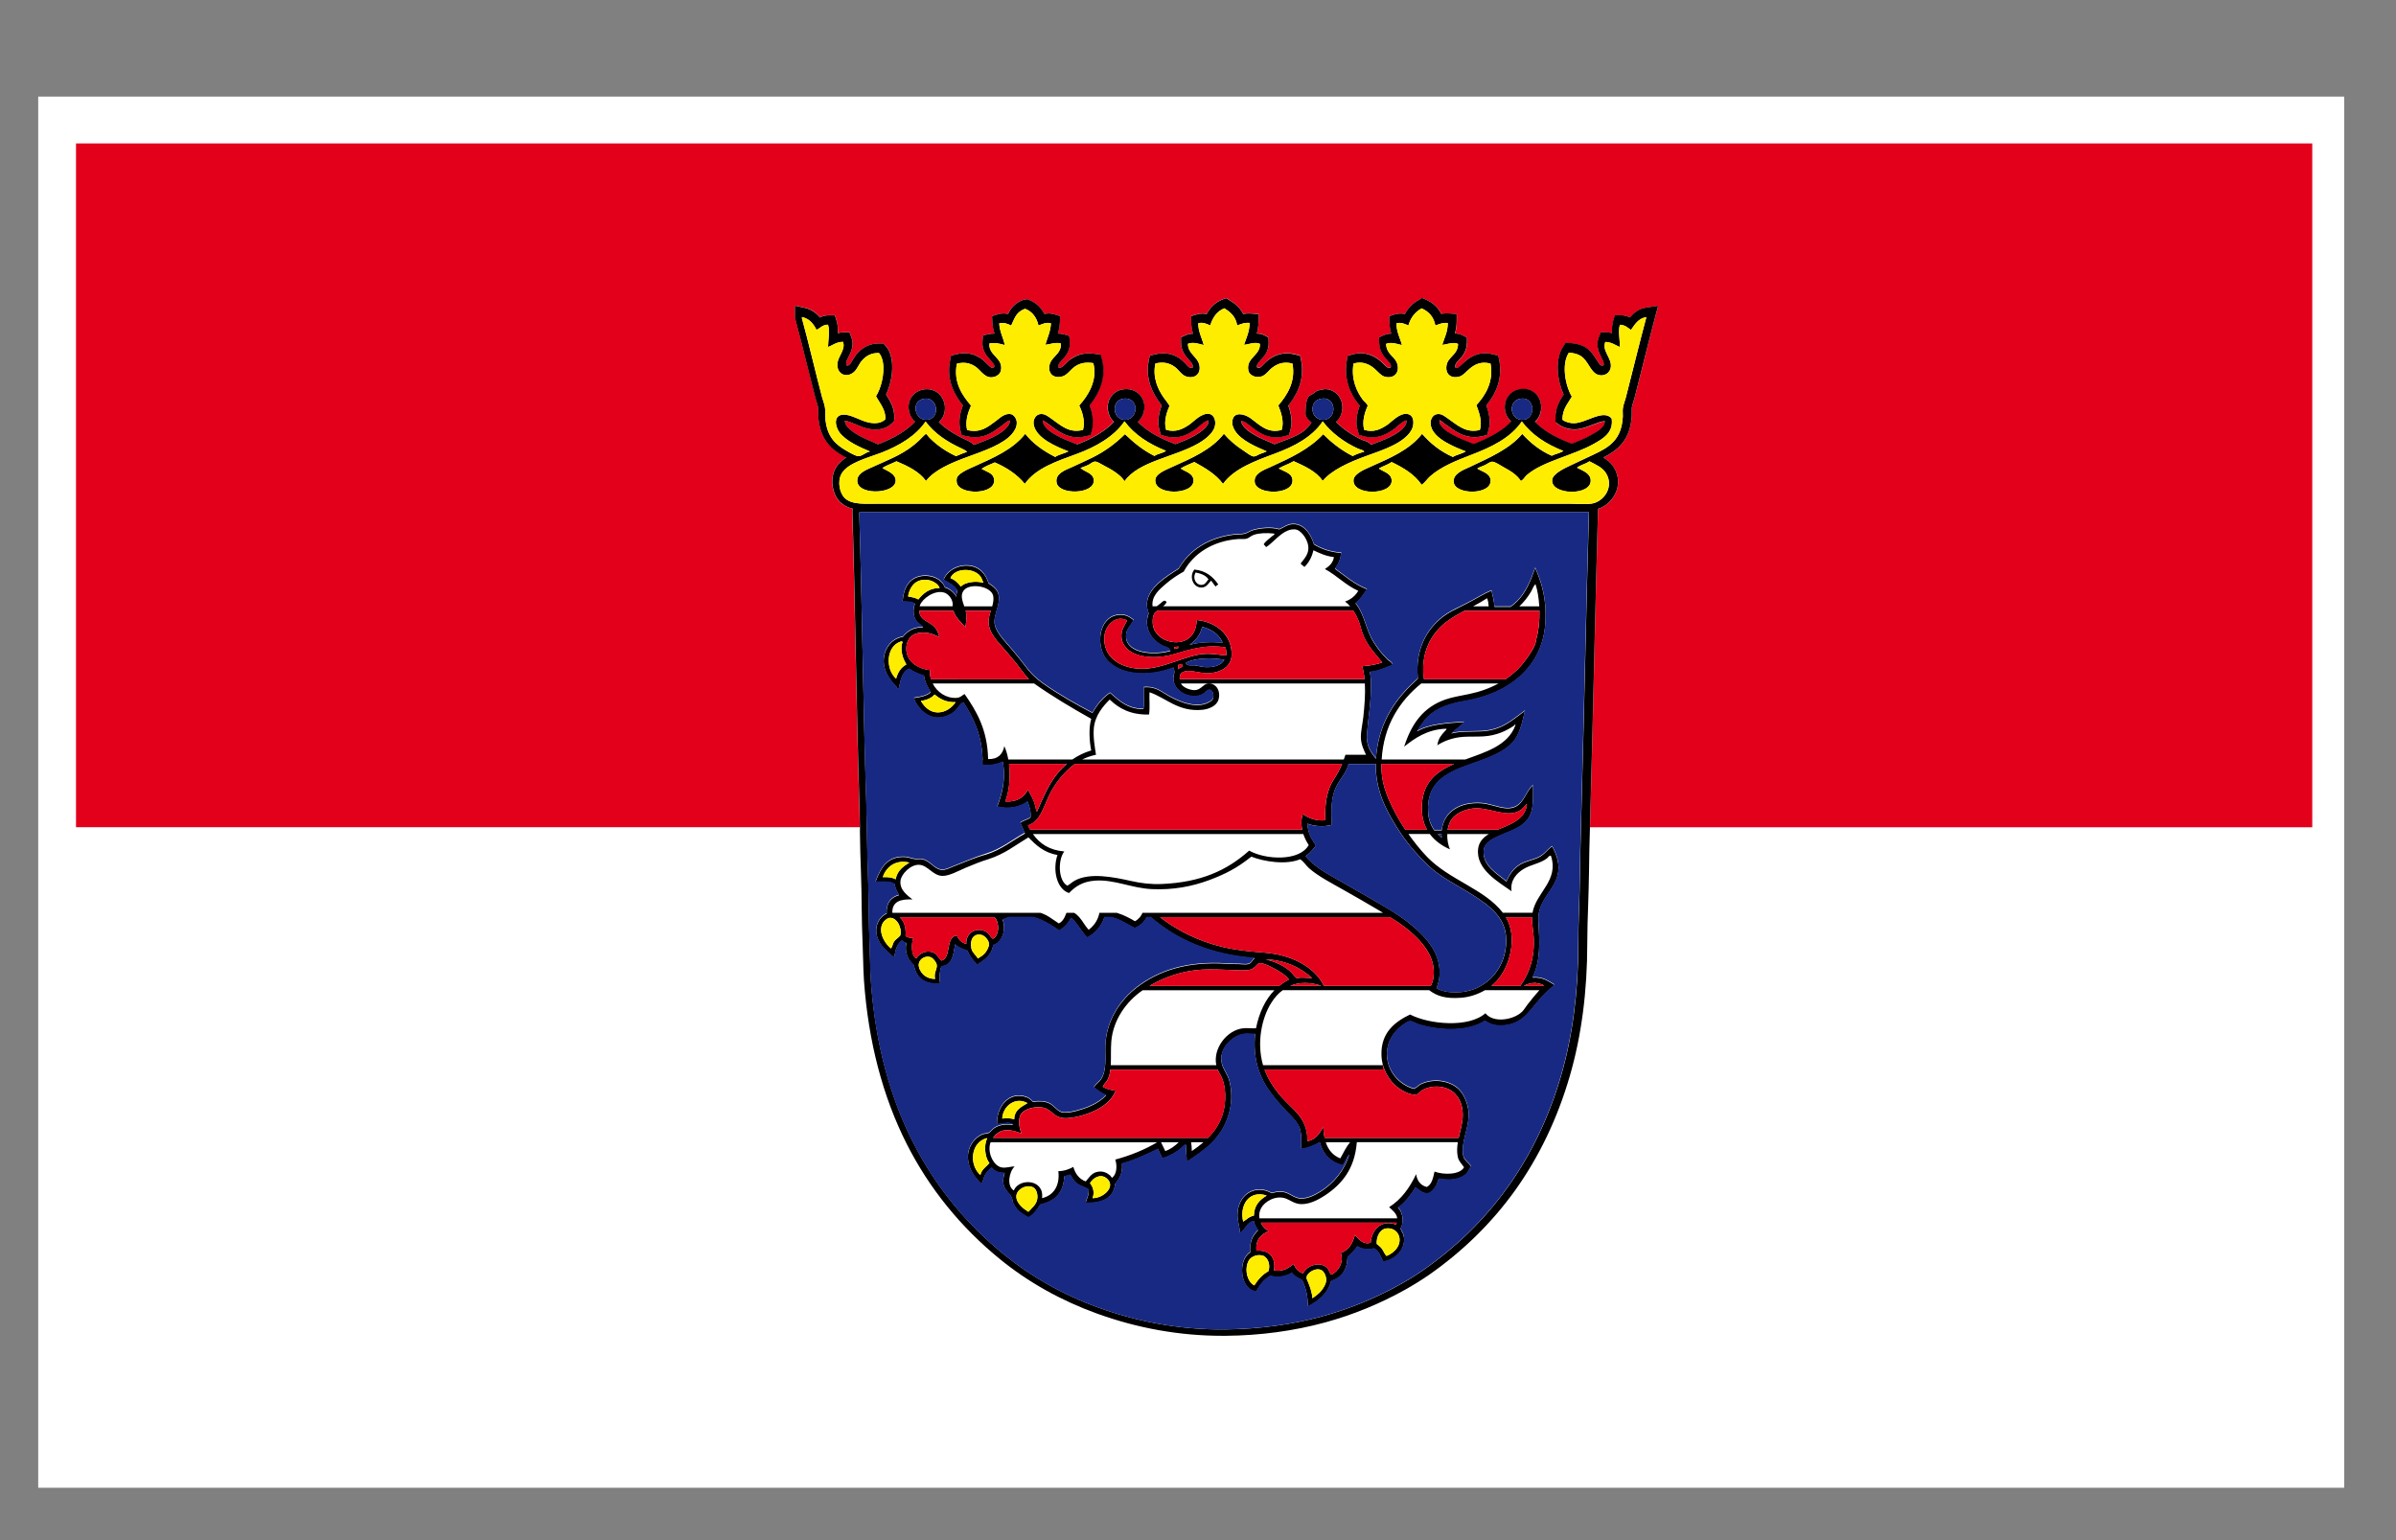 <?xml version="1.0" encoding="utf-8"?>
<!-- Generator: Adobe Illustrator 15.0.0, SVG Export Plug-In . SVG Version: 6.00 Build 0)  -->
<!DOCTYPE svg PUBLIC "-//W3C//DTD SVG 1.1//EN" "http://www.w3.org/Graphics/SVG/1.1/DTD/svg11.dtd">
<svg version="1.1" xmlns="http://www.w3.org/2000/svg" xmlns:xlink="http://www.w3.org/1999/xlink" x="0px" y="0px"
	 width="39.685px" height="25.512px" viewBox="0 0 39.685 25.512" enable-background="new 0 0 39.685 25.512" xml:space="preserve">
<rect x="0" y="0" width="39.685" height="25.512" fill="#808080" stroke="none"/>
<g id="Ebene_1">
</g>
<g id="rot">
	<g id="Bayern">
	</g>
	<g id="Bayern_1_">
		<g id="Bayern_4_">
		</g>
		<g id="Bayern_6_">
		</g>
		<g id="Ebene_1_1_">
		</g>
		<g id="Bayern_5_">
		</g>
		<g id="Bayern_8_">
		</g>
		<g id="Bayern_7_">
		</g>
		<g id="Ebene_1_2_">
		</g>
		<g id="Bayern_3_">
		</g>
		<g id="Bayern_10_">
		</g>
		<g id="Bayern_16_">
		</g>
		<g id="Bayern_15_">
		</g>
		<g id="Ebene_1_4_">
		</g>
		<g id="Bayern_14_">
		</g>
		<g id="Bayern_13_">
		</g>
		<g id="Bayern_12_">
		</g>
		<g id="Ebene_1_3_">
		</g>
		<g id="Bayern_11_">
		</g>
		<g id="Bayern_9_">
		</g>
		<g id="Bayern_18_">
		</g>
		<g id="Bayern_21_">
		</g>
		<g id="Bayern_19_">
		</g>
		<g id="Bayern_70_">
		</g>
		<g id="Bayern_69_">
		</g>
		<g id="Ebene_1_16_">
		</g>
		<g id="Bayern_68_">
		</g>
		<g id="Bayern_67_">
		</g>
		<g id="Bayern_66_">
		</g>
		<g id="Ebene_1_15_">
		</g>
		<g id="Bayern_65_">
		</g>
		<g id="Bayern_64_">
		</g>
		<g id="Bayern_63_">
		</g>
		<g id="Bayern_62_">
		</g>
		<g id="Ebene_1_14_">
		</g>
		<g id="Bayern_61_">
		</g>
		<g id="Bayern_60_">
		</g>
		<g id="Bayern_59_">
		</g>
		<g id="Ebene_1_13_">
		</g>
		<g id="Bayern_58_">
		</g>
		<g id="Bayern_57_">
		</g>
		<g id="Bayern_56_">
		</g>
		<g id="Bayern_55_">
		</g>
		<g id="Bayern_54_">
		</g>
		<g id="Bayern_36_">
		</g>
		<g id="Bayern_35_">
		</g>
		<g id="Ebene_1_8_">
		</g>
		<g id="Bayern_34_">
		</g>
		<g id="Bayern_33_">
		</g>
		<g id="Bayern_32_">
		</g>
		<g id="Ebene_1_7_">
		</g>
		<g id="Bayern_31_">
		</g>
		<g id="Bayern_30_">
		</g>
		<g id="Bayern_29_">
		</g>
		<g id="Bayern_28_">
		</g>
		<g id="Ebene_1_6_">
		</g>
		<g id="Bayern_27_">
		</g>
		<g id="Bayern_26_">
		</g>
		<g id="Bayern_25_">
		</g>
		<g id="Ebene_1_5_">
		</g>
		<g id="Bayern_24_">
		</g>
		<g id="Bayern_23_">
		</g>
		<g id="Bayern_22_">
		</g>
		<g id="Bayern_20_">
		</g>
		<g id="Bayern_17_">
		</g>
		<g id="Bayern_53_">
		</g>
		<g id="Bayern_52_">
		</g>
		<g id="Ebene_1_12_">
		</g>
		<g id="Bayern_51_">
		</g>
		<g id="Bayern_50_">
		</g>
		<g id="Bayern_49_">
		</g>
		<g id="Ebene_1_11_">
		</g>
		<g id="Bayern_48_">
		</g>
		<g id="Bayern_47_">
		</g>
		<g id="Bayern_46_">
		</g>
		<g id="Bayern_45_">
		</g>
		<g id="Ebene_1_10_">
		</g>
		<g id="Bayern_44_">
		</g>
		<g id="Bayern_43_">
		</g>
		<g id="Bayern_42_">
		</g>
		<g id="Ebene_1_9_">
		</g>
		<g id="Bayern_41_">
		</g>
		<g id="Bayern_40_">
		</g>
		<g id="Bayern_39_">
		</g>
		<g id="Bayern_38_">
		</g>
		<g id="Bayern_37_">
		</g>
		<g id="Bayern_87_">
		</g>
		<g id="Bayern_86_">
		</g>
		<g id="Ebene_1_20_">
		</g>
		<g id="Bayern_85_">
		</g>
		<g id="Bayern_84_">
		</g>
		<g id="Bayern_83_">
		</g>
		<g id="Ebene_1_19_">
		</g>
		<g id="Bayern_82_">
		</g>
		<g id="Bayern_81_">
		</g>
		<g id="Bayern_80_">
		</g>
		<g id="Bayern_79_">
		</g>
		<g id="Ebene_1_18_">
		</g>
		<g id="Bayern_78_">
		</g>
		<g id="Bayern_77_">
		</g>
		<g id="Bayern_76_">
		</g>
		<g id="Ebene_1_17_">
		</g>
		<g id="Bayern_75_">
		</g>
		<g id="Bayern_74_">
		</g>
		<g id="Bayern_73_">
		</g>
		<g id="Bayern_72_">
		</g>
		<g id="Bayern_71_">
		</g>
		<g id="Bayern_89_">
		</g>
		<g id="Bayern_90_">
		</g>
		<g id="Bayern_92_">
		</g>
		<g id="Bayern_91_">
		</g>
		<g id="Bayern_93_">
		</g>
		<g id="Bayern_95_">
		</g>
		<g id="Bayern_96_">
		</g>
		<g id="Bayern_97_">
		</g>
		<g id="Bayern_100_">
		</g>
		<g id="Bayern_98_">
		</g>
		<g id="Bayern_99_">
		</g>
		<g id="Bayern_101_">
		</g>
		<g id="Bayern_102_">
		</g>
		<g id="Bayern_103_">
		</g>
	</g>
	<g id="Bayern_2_">
	</g>
	<g id="Ebene_5">
	</g>
	<g id="Bayern_88_">
	</g>
	<g id="Bayern_104_">
	</g>
	<g id="Bayern_105_">
	</g>
	<g id="Bayern_108_">
	</g>
	<g id="Bayern_106_">
	</g>
	<g id="Bayern_110_">
	</g>
	<g id="Bayern_111_">
	</g>
	<g id="Bayern_107_">
	</g>
	<g id="Bayern_114_">
	</g>
	<g id="Bayern_109_">
	</g>
	<g id="Bayern_115_">
	</g>
	<g id="Ebene_1_21_">
	</g>
	<g id="Bayern_112_">
	</g>
	<g id="Bayern_123_">
	</g>
	<g id="Bayern_158_">
	</g>
	<g id="Bayern_113_">
	</g>
	<g id="Bayern_116_">
	</g>
	<g id="Bayern_121_">
	</g>
	<g id="Bayern_119_">
	</g>
	<g id="Bayern_117_">
	</g>
	<g id="Bayern_125_">
	</g>
	<g id="Bayern_122_">
	</g>
	<g id="Bayern_118_">
	</g>
	<g id="Bayern_120_">
	</g>
	<g id="Bayern_124_">
	</g>
	<g id="Bayern_128_">
	</g>
	<g id="rot_4_">
		<g id="Bayern_132_">
		</g>
	</g>
	<g id="Bayern_130_">
	</g>
	<g id="rot_5_">
		<g id="Bayern_134_">
		</g>
	</g>
	<g id="Bayern_129_">
	</g>
	<g id="Bayern_126_">
	</g>
	<g id="Bayern_127_">
	</g>
	<g id="Bayern_145_">
	</g>
	<g id="Bayern_138_">
	</g>
	<g id="Bayern_136_">
	</g>
	<g id="Bayern_146_">
	</g>
	<g id="Bayern_144_">
	</g>
	<g id="Bayern_142_">
	</g>
	<g id="Bayern_140_">
	</g>
	<a id="a3977">
	</a>
	<g id="Bayern_131_">
	</g>
	<g id="Bayern_133_">
	</g>
	<g id="Bayern_139_">
	</g>
	<g id="Bayern_141_">
	</g>
	<g id="Bayern_135_">
	</g>
	<rect x="0.633" y="1.6" fill="#FFFFFF" width="38.194" height="23.044"/>
	<path fill="#E2001A" d="M1.259,2.376v11.326h12.981c-0.002-0.146-0.005-0.295-0.01-0.441c-0.025-0.816-0.042-1.64-0.059-2.438
		c-0.015-0.766-0.031-1.559-0.055-2.338c-0.001-0.022,0.001-0.042,0.006-0.058c-0.077-0.019-0.148-0.051-0.208-0.108
		c-0.119-0.115-0.18-0.364-0.082-0.552c0.04-0.076,0.104-0.136,0.181-0.187C14.008,7.575,14,7.571,13.993,7.566
		c-0.005-0.003-0.01-0.006-0.014-0.008c-0.196-0.109-0.382-0.259-0.421-0.619c-0.004-0.035-0.004-0.068-0.004-0.1
		s0-0.061-0.003-0.091c-0.002-0.024-0.013-0.057-0.024-0.092c-0.007-0.023-0.015-0.047-0.022-0.072
		c-0.049-0.188-0.1-0.392-0.149-0.588c-0.06-0.243-0.123-0.494-0.183-0.716l-0.005-0.017V5.062l0.16,0.035
		c0.12,0.026,0.199,0.091,0.254,0.161c0.037-0.02,0.085-0.037,0.147-0.037l0.004,0l0.096,0.001l0.028,0.091
		c0.021,0.066,0.023,0.136,0.021,0.204c0.031-0.008,0.063-0.013,0.1-0.013h0.004l0.089,0l0.032,0.083
		c0.049,0.128-0.007,0.241-0.048,0.323C14.037,5.946,14.02,5.98,14.018,6c-0.004,0.027,0,0.044,0.007,0.052
		c0.002,0.002,0.005,0.004,0.011,0.004c0.01,0,0.023-0.006,0.036-0.017c0.014-0.012,0.03-0.039,0.046-0.068
		c0.02-0.034,0.042-0.072,0.074-0.109c0.101-0.116,0.222-0.173,0.371-0.173c0.005,0,0.01,0,0.015,0l0.053,0.001l0.038,0.038
		c0.06,0.062,0.087,0.152,0.099,0.217c0.036,0.193-0.015,0.431-0.091,0.59c0.003,0.004,0.006,0.01,0.011,0.016
		c0.059,0.095,0.134,0.213,0.125,0.375l-0.003,0.053L14.77,7.016c-0.07,0.065-0.16,0.099-0.266,0.099
		c-0.031,0-0.065-0.003-0.1-0.009c-0.081-0.014-0.157-0.046-0.229-0.077C14.106,7,14.036,6.971,13.992,6.972
		c0.002,0.022,0.013,0.06,0.035,0.088c0.094,0.123,0.325,0.219,0.449,0.271l0.067,0.027c0.007-0.002,0.013-0.005,0.02-0.007
		c0.261-0.101,0.461-0.224,0.594-0.367c-0.059-0.053-0.099-0.128-0.106-0.216c-0.014-0.158,0.086-0.288,0.245-0.317
		c0.02-0.004,0.04-0.005,0.059-0.005c0.159,0,0.283,0.122,0.296,0.29c0.008,0.103-0.031,0.195-0.101,0.254
		c0.11,0.109,0.255,0.205,0.448,0.293c0.042,0.019,0.089,0.043,0.128,0.081l0.006,0.005c0.227-0.083,0.445-0.172,0.548-0.293
		c0.034-0.04,0.049-0.075,0.048-0.103c0-0.002-0.002-0.007-0.005-0.011c-0.027,0.006-0.068,0.039-0.097,0.062
		c-0.012,0.01-0.025,0.02-0.037,0.029c-0.008,0.005-0.015,0.011-0.022,0.016c-0.109,0.081-0.232,0.173-0.416,0.173
		c-0.046,0-0.095-0.006-0.145-0.018l-0.077-0.018l-0.02-0.077c-0.031-0.123-0.019-0.259,0.04-0.415
		c-0.121-0.152-0.28-0.398-0.212-0.743l0.016-0.081l0.081-0.021c0.049-0.012,0.095-0.019,0.14-0.019
		c0.091,0,0.176,0.025,0.259,0.077c0.046,0.029,0.083,0.065,0.115,0.098c0.039,0.04,0.066,0.066,0.086,0.066
		c0.006,0,0.015-0.001,0.024-0.005c0.004-0.002,0.008-0.005,0.011-0.008c0.006-0.035-0.004-0.051-0.062-0.112
		c-0.058-0.063-0.146-0.158-0.133-0.315l0.009-0.097l0.095-0.02c0.029-0.006,0.062-0.009,0.095-0.009c0,0,0,0,0,0
		c-0.017-0.055-0.032-0.116-0.036-0.188L16.43,5.236l0.098-0.03c0.052-0.016,0.109-0.018,0.167-0.005
		c0.022-0.045,0.049-0.091,0.089-0.131c0.038-0.039,0.123-0.101,0.199-0.11l0.033-0.004l0.03,0.013
		c0.083,0.032,0.184,0.098,0.251,0.232c0.023-0.005,0.048-0.009,0.075-0.009c0.031,0,0.062,0.005,0.091,0.015l0.097,0.03
		l-0.006,0.102c-0.003,0.071-0.017,0.132-0.033,0.187c0.037,0,0.072,0.003,0.103,0.013l0.085,0.025l0.008,0.089
		c0.014,0.158-0.072,0.25-0.129,0.312c-0.046,0.05-0.062,0.07-0.062,0.104c0,0.012,0.002,0.018,0.003,0.02
		c0.001,0.001,0.006,0.002,0.015,0.002c0.009,0,0.021-0.002,0.032-0.006c0.019-0.006,0.038-0.025,0.068-0.056
		c0.028-0.028,0.06-0.061,0.102-0.09c0.085-0.059,0.18-0.086,0.288-0.086c0.034,0,0.071,0.003,0.11,0.009l0.086,0.013l0.021,0.085
		c0.063,0.252-0.007,0.506-0.208,0.755c0.04,0.104,0.08,0.262,0.038,0.417l-0.02,0.072l-0.073,0.02
		c-0.048,0.012-0.095,0.019-0.143,0.019c-0.186,0-0.322-0.101-0.432-0.182c-0.022-0.017-0.044-0.033-0.065-0.048
		c-0.007-0.005-0.014-0.009-0.021-0.014c-0.021-0.016-0.044-0.033-0.059-0.035c-0.001,0.005-0.004,0.014-0.001,0.026
		c0.036,0.162,0.368,0.291,0.493,0.339l0.079,0.031c0.267-0.102,0.472-0.228,0.609-0.374c-0.056-0.051-0.094-0.123-0.102-0.207
		C18.333,6.616,18.433,6.48,18.59,6.45c0.021-0.004,0.044-0.006,0.065-0.006c0.147,0,0.268,0.097,0.294,0.238
		c0.017,0.088-0.004,0.18-0.057,0.252c-0.015,0.02-0.031,0.038-0.048,0.054c0.132,0.134,0.308,0.244,0.535,0.333l0.087,0.035
		c0.118-0.043,0.232-0.091,0.332-0.147c0.107-0.062,0.191-0.137,0.211-0.193c0.008-0.021,0.006-0.042,0.003-0.054
		c-0.043,0.007-0.11,0.063-0.151,0.099c-0.026,0.022-0.05,0.042-0.074,0.059c-0.096,0.065-0.204,0.124-0.344,0.124
		c-0.048,0-0.098-0.008-0.147-0.021l-0.069-0.02l-0.021-0.069c-0.043-0.145-0.011-0.3,0.035-0.421
		c-0.006-0.007-0.011-0.014-0.018-0.022c-0.013-0.018-0.028-0.037-0.043-0.059c-0.149-0.218-0.201-0.44-0.154-0.661l0.017-0.081
		l0.081-0.02c0.048-0.012,0.096-0.018,0.141-0.018c0.1,0,0.19,0.028,0.275,0.086c0.043,0.03,0.076,0.064,0.104,0.095
		c0.025,0.027,0.048,0.052,0.065,0.056c0.01,0.003,0.018,0.004,0.026,0.004c0.012,0,0.017-0.003,0.018-0.004
		s0.005-0.012,0.001-0.035c-0.005-0.029-0.026-0.053-0.063-0.094c-0.056-0.063-0.132-0.148-0.13-0.291l0.001-0.084l0.077-0.035
		c0.036-0.016,0.078-0.024,0.123-0.025c-0.017-0.056-0.029-0.118-0.031-0.192l-0.002-0.099l0.095-0.029
		c0.028-0.009,0.058-0.013,0.089-0.013c0.026,0,0.051,0.002,0.075,0.007c0.061-0.116,0.146-0.195,0.26-0.24l0.061-0.024l0.056,0.035
		c0.08,0.05,0.171,0.119,0.228,0.229c0.027-0.006,0.058-0.01,0.092-0.01c0.014,0,0.026,0,0.041,0.002l0.122,0.01l-0.002,0.123
		c-0.001,0.076-0.013,0.141-0.029,0.199c0.049,0,0.092,0.01,0.129,0.03l0.065,0.035l0.004,0.074
		c0.007,0.146-0.073,0.234-0.132,0.298c-0.054,0.059-0.068,0.08-0.063,0.119c0.004,0.003,0.015,0.008,0.03,0.008
		c0.007,0,0.015-0.001,0.021-0.003c0.016-0.005,0.036-0.026,0.059-0.051c0.025-0.027,0.057-0.059,0.099-0.088
		c0.092-0.064,0.186-0.095,0.287-0.095c0.046,0,0.092,0.006,0.14,0.019l0.081,0.021l0.016,0.082
		c0.064,0.346-0.098,0.597-0.213,0.743c0.044,0.124,0.076,0.272,0.032,0.417L21.35,7.203l-0.068,0.02
		c-0.05,0.014-0.099,0.021-0.146,0.021c-0.181,0-0.311-0.101-0.415-0.182c-0.026-0.02-0.05-0.039-0.074-0.056
		c-0.026-0.019-0.063-0.033-0.089-0.037c-0.001,0.02,0.006,0.039,0.027,0.072c0.078,0.125,0.303,0.22,0.451,0.283l0.076,0.033
		c0.356-0.135,0.483-0.169,0.612-0.36c-0.034-0.03-0.101-0.083-0.1-0.143c0.001-0.101,0.006-0.299,0.095-0.316
		c0.015-0.003,0.095-0.071,0.109-0.071l0.113-0.024c0.167,0,0.293,0.131,0.293,0.305v0c0,0.078-0.026,0.151-0.073,0.208
		c-0.01,0.012-0.021,0.022-0.031,0.032c0.118,0.12,0.265,0.22,0.439,0.3c0.002,0.001,0.009,0.003,0.015,0.004
		c0.03,0.009,0.085,0.024,0.125,0.073c0.213-0.076,0.485-0.178,0.572-0.328c0.014-0.025,0.018-0.058,0.016-0.076
		c-0.042,0.006-0.11,0.063-0.152,0.099c-0.026,0.022-0.05,0.042-0.074,0.059c-0.096,0.065-0.205,0.124-0.344,0.124
		c-0.047,0-0.097-0.007-0.148-0.021l-0.069-0.02l-0.021-0.069c-0.044-0.15-0.008-0.308,0.033-0.417
		c-0.01-0.011-0.022-0.022-0.033-0.038c-0.112-0.148-0.235-0.39-0.181-0.703l0.013-0.081l0.078-0.023
		c0.047-0.014,0.095-0.021,0.141-0.021c0.117,0,0.228,0.044,0.33,0.132c0.021,0.018,0.04,0.037,0.057,0.053
		c0.018,0.019,0.046,0.046,0.058,0.05c0.011,0.004,0.023,0.006,0.032,0.006c0.011,0,0.018-0.002,0.021-0.005
		s0.006-0.014,0.002-0.037c-0.006-0.027-0.023-0.047-0.058-0.084c-0.056-0.059-0.13-0.139-0.136-0.291L22.84,5.588l0.081-0.037
		c0.037-0.016,0.078-0.024,0.123-0.025c-0.016-0.056-0.029-0.118-0.03-0.192l-0.002-0.099l0.095-0.029
		c0.028-0.009,0.059-0.013,0.089-0.013c0.026,0,0.05,0.002,0.074,0.007c0.053-0.1,0.13-0.178,0.231-0.233l0.057-0.031l0.06,0.027
		c0.119,0.053,0.205,0.133,0.257,0.238c0.027-0.006,0.059-0.01,0.093-0.01c0.014,0,0.027,0,0.041,0.002l0.121,0.01l0,0.122
		c0,0.077-0.013,0.142-0.03,0.201c0.049,0,0.093,0.01,0.13,0.03l0.071,0.038l-0.001,0.081c-0.003,0.152-0.083,0.237-0.136,0.293
		c-0.039,0.041-0.053,0.057-0.057,0.085c-0.003,0.022,0,0.034,0.001,0.037c0.002,0,0.007,0.003,0.017,0.003
		c0.009,0,0.021-0.002,0.031-0.006c0.015-0.005,0.042-0.031,0.064-0.053C24.234,6.018,24.252,6,24.272,5.982
		c0.104-0.088,0.211-0.131,0.328-0.131c0.045,0,0.091,0.007,0.138,0.02l0.08,0.022l0.015,0.081c0.048,0.262-0.022,0.505-0.214,0.74
		c0.039,0.113,0.081,0.267,0.033,0.421l-0.021,0.07L24.56,7.224c-0.046,0.012-0.093,0.018-0.138,0.018
		c-0.187,0-0.326-0.101-0.437-0.183c-0.022-0.016-0.043-0.031-0.064-0.045C23.912,7.007,23.903,7,23.894,6.994
		c-0.02-0.014-0.038-0.028-0.05-0.031c-0.002,0.008-0.004,0.022,0.001,0.042c0.039,0.145,0.346,0.265,0.494,0.323l0.072,0.029
		c0.261-0.104,0.471-0.214,0.619-0.372c-0.057-0.05-0.095-0.123-0.103-0.207c-0.016-0.163,0.083-0.298,0.241-0.328
		c0.023-0.004,0.046-0.006,0.067-0.006c0.158,0,0.281,0.119,0.292,0.284c0.007,0.107-0.033,0.201-0.103,0.262
		c0.132,0.134,0.308,0.243,0.533,0.332l0.079,0.031c0.114-0.044,0.225-0.091,0.319-0.144c0.143-0.081,0.22-0.135,0.228-0.229h-0.002
		c-0.049,0-0.126,0.03-0.2,0.058c-0.097,0.038-0.196,0.076-0.293,0.077h-0.005c-0.1,0-0.191-0.028-0.265-0.081l-0.054-0.039V6.927
		c-0.001-0.178,0.072-0.29,0.13-0.379c0.002-0.003,0.004-0.006,0.006-0.009c-0.101-0.22-0.154-0.575-0.008-0.796l0.043-0.066
		l0.079,0.008c0.098,0.009,0.179,0.026,0.257,0.077c0.082,0.053,0.132,0.133,0.172,0.198C26.47,5.997,26.5,6.045,26.52,6.054
		c0.008,0.003,0.015,0.005,0.021,0.005c0.016,0,0.024-0.012,0.025-0.022c0.002-0.033-0.018-0.072-0.041-0.117
		c-0.041-0.081-0.097-0.192-0.043-0.33l0.034-0.087l0.094,0.003c0.034,0.001,0.065,0.006,0.093,0.013
		c-0.003-0.066-0.002-0.133,0.017-0.201l0.028-0.097l0.101,0.001c0.062,0.001,0.111,0.018,0.149,0.038
		c0.058-0.072,0.138-0.145,0.269-0.164l0.198-0.029l-0.052,0.193c-0.075,0.282-0.143,0.549-0.213,0.833
		c-0.041,0.162-0.082,0.329-0.126,0.499c-0.007,0.025-0.014,0.049-0.022,0.073c-0.011,0.034-0.022,0.067-0.024,0.093
		c-0.001,0.015-0.001,0.034,0,0.055c0,0.021,0.002,0.042,0,0.065c-0.021,0.41-0.227,0.577-0.472,0.702
		c0.068,0.041,0.131,0.091,0.177,0.166c0.082,0.134,0.09,0.292,0.022,0.433c-0.059,0.121-0.164,0.212-0.286,0.251l-0.001,0.033
		c-0.025,0.855-0.045,1.726-0.065,2.567c-0.017,0.723-0.034,1.473-0.055,2.209c-0.002,0.073-0.004,0.146-0.006,0.219
		c-0.003,0.081-0.005,0.163-0.007,0.245h11.963V2.376H1.259z"/>
	<path d="M14.243,13.757c0,0.007,0,0.014,0,0.02c0.003,0.221,0.007,0.449,0.017,0.675c0.007,0.189,0.01,0.383,0.012,0.57
		c0.003,0.207,0.006,0.421,0.016,0.629c0.004,0.083,0.006,0.166,0.008,0.246c0.003,0.113,0.006,0.231,0.014,0.346
		c0.072,1.011,0.311,1.923,0.71,2.71c0.372,0.733,0.891,1.374,1.542,1.904c0.468,0.382,1.008,0.684,1.605,0.901
		c0.676,0.245,1.375,0.369,2.076,0.369c0.02,0,0.041,0,0.061,0c0.575-0.005,1.129-0.081,1.646-0.222
		c0.461-0.126,0.909-0.31,1.331-0.546c0.138-0.078,0.271-0.161,0.387-0.241c0.562-0.392,1.041-0.863,1.426-1.399
		c0.397-0.555,0.703-1.193,0.907-1.897c0.192-0.659,0.289-1.398,0.289-2.198c0-0.209,0.007-0.428,0.015-0.639
		c0.005-0.181,0.012-0.367,0.014-0.551c0.002-0.225,0.007-0.453,0.014-0.677c0-0.008,0-0.017,0.001-0.025c0-0.01,0-0.021,0-0.03
		c0.002-0.082,0.004-0.164,0.007-0.245c0.001-0.072,0.004-0.146,0.006-0.219c0.021-0.737,0.038-1.486,0.055-2.209
		c0.02-0.842,0.041-1.712,0.065-2.567l0.001-0.033c0.122-0.039,0.227-0.131,0.286-0.251c0.068-0.14,0.06-0.298-0.022-0.433
		c-0.045-0.075-0.109-0.125-0.177-0.166c0.245-0.125,0.452-0.292,0.472-0.702c0.001-0.023,0-0.044,0-0.065
		c-0.001-0.021-0.001-0.04,0-0.055c0.002-0.026,0.013-0.059,0.024-0.093c0.008-0.023,0.015-0.048,0.022-0.073
		c0.044-0.17,0.085-0.336,0.126-0.499c0.071-0.283,0.138-0.551,0.213-0.833l0.052-0.193l-0.198,0.029
		c-0.131,0.019-0.211,0.092-0.269,0.164c-0.039-0.02-0.087-0.036-0.149-0.038L26.746,5.22l-0.028,0.097
		c-0.019,0.068-0.02,0.135-0.017,0.201c-0.027-0.007-0.059-0.012-0.093-0.013l-0.094-0.003l-0.034,0.087
		c-0.053,0.138,0.003,0.249,0.043,0.33c0.023,0.045,0.043,0.084,0.041,0.117c-0.001,0.011-0.009,0.022-0.025,0.022
		c-0.006,0-0.013-0.002-0.021-0.005c-0.02-0.009-0.05-0.057-0.076-0.096c-0.04-0.064-0.091-0.145-0.172-0.198
		c-0.079-0.051-0.16-0.068-0.257-0.077l-0.079-0.008l-0.043,0.066c-0.146,0.221-0.093,0.577,0.008,0.796
		c-0.002,0.003-0.004,0.006-0.006,0.009c-0.058,0.09-0.131,0.201-0.13,0.379v0.067l0.054,0.039c0.074,0.053,0.165,0.081,0.265,0.081
		h0.005c0.098-0.001,0.197-0.039,0.293-0.077c0.074-0.028,0.151-0.058,0.2-0.058h0.002c-0.008,0.095-0.085,0.149-0.228,0.229
		c-0.094,0.053-0.205,0.1-0.319,0.144l-0.079-0.031c-0.225-0.089-0.401-0.198-0.533-0.332c0.07-0.061,0.109-0.155,0.103-0.262
		c-0.011-0.165-0.134-0.284-0.292-0.284c-0.021,0-0.044,0.002-0.067,0.006c-0.157,0.03-0.256,0.166-0.241,0.328
		c0.008,0.084,0.046,0.157,0.103,0.207c-0.148,0.158-0.357,0.268-0.619,0.372l-0.072-0.029c-0.147-0.058-0.455-0.179-0.494-0.323
		c-0.006-0.02-0.004-0.034-0.001-0.042c0.012,0.003,0.03,0.017,0.05,0.031C23.903,7,23.912,7.007,23.921,7.013
		c0.021,0.014,0.042,0.029,0.064,0.045c0.111,0.082,0.25,0.183,0.437,0.183c0.045,0,0.092-0.006,0.138-0.018l0.071-0.018l0.021-0.07
		c0.047-0.155,0.006-0.309-0.033-0.421c0.192-0.235,0.262-0.478,0.214-0.74l-0.015-0.081l-0.08-0.022
		c-0.047-0.013-0.093-0.02-0.138-0.02c-0.117,0-0.224,0.043-0.328,0.131C24.252,6,24.234,6.018,24.217,6.033
		c-0.023,0.022-0.05,0.048-0.064,0.053c-0.011,0.003-0.022,0.006-0.031,0.006c-0.009,0-0.015-0.002-0.017-0.003
		c-0.001-0.003-0.004-0.015-0.001-0.037c0.004-0.028,0.018-0.044,0.057-0.085c0.053-0.056,0.133-0.141,0.136-0.293l0.001-0.081
		l-0.071-0.038c-0.037-0.02-0.081-0.03-0.13-0.03c0.017-0.059,0.029-0.124,0.03-0.201l0-0.122l-0.121-0.01
		c-0.014-0.001-0.027-0.002-0.041-0.002c-0.034,0-0.065,0.004-0.093,0.01c-0.052-0.105-0.138-0.185-0.257-0.238l-0.06-0.027
		L23.5,4.968c-0.101,0.055-0.178,0.133-0.231,0.233c-0.023-0.005-0.048-0.007-0.074-0.007c-0.031,0-0.061,0.004-0.089,0.013
		l-0.095,0.029l0.002,0.099c0.001,0.074,0.014,0.137,0.03,0.192c-0.045,0-0.086,0.009-0.123,0.025L22.84,5.588l0.003,0.088
		c0.006,0.151,0.081,0.232,0.136,0.291c0.035,0.037,0.052,0.057,0.058,0.084c0.004,0.022,0,0.034-0.002,0.037
		s-0.009,0.005-0.021,0.005c-0.009,0-0.021-0.002-0.032-0.006c-0.012-0.004-0.04-0.032-0.058-0.05
		c-0.017-0.016-0.036-0.035-0.057-0.053c-0.103-0.087-0.213-0.132-0.33-0.132c-0.046,0-0.093,0.007-0.141,0.021L22.32,5.896
		l-0.013,0.081c-0.054,0.313,0.068,0.555,0.181,0.703c0.011,0.015,0.023,0.027,0.033,0.038c-0.041,0.11-0.078,0.267-0.033,0.417
		l0.021,0.069l0.069,0.02c0.051,0.015,0.101,0.021,0.148,0.021c0.14,0,0.249-0.059,0.344-0.124c0.024-0.016,0.048-0.037,0.074-0.059
		c0.042-0.036,0.109-0.093,0.152-0.099c0.002,0.019-0.002,0.051-0.016,0.076c-0.086,0.149-0.359,0.251-0.572,0.328
		c-0.04-0.048-0.095-0.063-0.125-0.073c-0.005-0.001-0.012-0.003-0.015-0.004c-0.174-0.08-0.321-0.181-0.439-0.3
		c0.011-0.01,0.021-0.021,0.031-0.032c0.047-0.057,0.073-0.13,0.073-0.208v0c0-0.174-0.125-0.305-0.293-0.305l-0.113,0.024
		c-0.014,0-0.094,0.068-0.109,0.071c-0.089,0.017-0.093,0.215-0.095,0.316c0,0.061,0.066,0.113,0.1,0.143
		c-0.129,0.191-0.256,0.225-0.612,0.36l-0.076-0.033c-0.148-0.063-0.374-0.158-0.451-0.283c-0.021-0.033-0.028-0.052-0.027-0.072
		c0.026,0.003,0.063,0.018,0.089,0.037c0.024,0.017,0.048,0.036,0.074,0.056c0.104,0.082,0.234,0.182,0.415,0.182
		c0.048,0,0.097-0.007,0.146-0.021l0.068-0.02l0.021-0.069c0.044-0.146,0.012-0.293-0.032-0.417
		c0.115-0.146,0.277-0.397,0.213-0.743l-0.016-0.082l-0.081-0.021c-0.047-0.012-0.094-0.019-0.14-0.019
		c-0.102,0-0.195,0.031-0.287,0.095c-0.042,0.029-0.074,0.062-0.099,0.088c-0.023,0.025-0.043,0.046-0.059,0.051
		c-0.006,0.002-0.014,0.003-0.021,0.003c-0.015,0-0.025-0.005-0.03-0.008c-0.005-0.039,0.009-0.06,0.063-0.119
		c0.059-0.064,0.139-0.152,0.132-0.298L21.01,5.591l-0.065-0.035c-0.037-0.02-0.081-0.03-0.129-0.03
		c0.016-0.059,0.028-0.124,0.029-0.199l0.002-0.123l-0.122-0.01c-0.014-0.001-0.027-0.002-0.041-0.002
		c-0.035,0-0.065,0.004-0.092,0.01c-0.056-0.111-0.147-0.18-0.228-0.229l-0.056-0.035l-0.061,0.024
		c-0.114,0.045-0.199,0.124-0.26,0.24c-0.023-0.005-0.048-0.007-0.075-0.007c-0.031,0-0.061,0.004-0.089,0.013l-0.095,0.029
		l0.002,0.099c0.001,0.074,0.014,0.137,0.031,0.192c-0.045,0-0.087,0.009-0.123,0.025l-0.077,0.035L19.562,5.67
		c-0.002,0.142,0.074,0.228,0.13,0.291c0.037,0.041,0.058,0.065,0.063,0.094c0.003,0.023,0,0.034-0.001,0.035
		s-0.006,0.004-0.018,0.004c-0.008,0-0.017-0.001-0.026-0.004c-0.017-0.003-0.04-0.028-0.065-0.056
		c-0.029-0.03-0.061-0.065-0.104-0.095c-0.085-0.058-0.176-0.086-0.275-0.086c-0.045,0-0.093,0.006-0.141,0.018l-0.081,0.02
		l-0.017,0.081c-0.047,0.22,0.005,0.442,0.154,0.661c0.015,0.022,0.03,0.042,0.043,0.059c0.006,0.008,0.012,0.016,0.018,0.022
		c-0.046,0.122-0.079,0.276-0.035,0.421l0.021,0.069l0.069,0.02c0.05,0.014,0.1,0.021,0.147,0.021c0.14,0,0.248-0.059,0.344-0.124
		c0.024-0.016,0.048-0.037,0.074-0.059c0.042-0.036,0.108-0.092,0.151-0.099c0.003,0.012,0.004,0.032-0.003,0.054
		c-0.02,0.056-0.104,0.131-0.211,0.193c-0.099,0.056-0.214,0.104-0.332,0.147l-0.087-0.035c-0.227-0.09-0.403-0.199-0.535-0.333
		c0.018-0.016,0.034-0.034,0.048-0.054c0.052-0.073,0.073-0.165,0.057-0.252c-0.026-0.141-0.147-0.238-0.294-0.238
		c-0.021,0-0.044,0.002-0.065,0.006c-0.158,0.03-0.257,0.166-0.241,0.329c0.008,0.084,0.045,0.156,0.102,0.207
		c-0.138,0.146-0.342,0.272-0.609,0.374l-0.079-0.031c-0.125-0.048-0.457-0.177-0.493-0.339c-0.003-0.012,0-0.021,0.001-0.026
		c0.014,0.002,0.037,0.019,0.059,0.035c0.007,0.005,0.014,0.009,0.021,0.014c0.021,0.015,0.043,0.031,0.065,0.048
		c0.109,0.081,0.246,0.182,0.432,0.182c0.047,0,0.095-0.007,0.143-0.019l0.073-0.02l0.02-0.072c0.042-0.155,0.002-0.313-0.038-0.417
		c0.201-0.249,0.271-0.503,0.208-0.755l-0.021-0.085l-0.086-0.013c-0.039-0.006-0.076-0.009-0.11-0.009
		c-0.108,0-0.203,0.028-0.288,0.086C17.705,5.968,17.673,6,17.646,6.029c-0.031,0.031-0.05,0.05-0.068,0.056
		c-0.012,0.004-0.023,0.006-0.032,0.006c-0.009,0-0.014-0.001-0.015-0.002c-0.001-0.002-0.003-0.008-0.003-0.02
		c0-0.034,0.016-0.054,0.062-0.104c0.057-0.061,0.143-0.153,0.129-0.312L17.71,5.564l-0.085-0.025
		c-0.031-0.009-0.066-0.013-0.103-0.013c0.017-0.055,0.03-0.116,0.033-0.187l0.006-0.102l-0.097-0.03
		c-0.03-0.009-0.061-0.015-0.091-0.015c-0.027,0-0.052,0.004-0.075,0.009c-0.067-0.134-0.168-0.2-0.251-0.232l-0.03-0.013
		L16.984,4.96c-0.076,0.009-0.161,0.071-0.199,0.11c-0.04,0.04-0.066,0.086-0.089,0.131c-0.058-0.013-0.116-0.011-0.167,0.005
		l-0.098,0.03l0.005,0.102c0.004,0.073,0.019,0.134,0.036,0.188c0,0,0,0,0,0c-0.033,0-0.065,0.003-0.095,0.009l-0.095,0.02
		l-0.009,0.097c-0.013,0.157,0.075,0.252,0.133,0.315c0.058,0.061,0.067,0.078,0.062,0.112c-0.003,0.003-0.007,0.006-0.011,0.008
		c-0.009,0.003-0.018,0.005-0.024,0.005c-0.02,0-0.047-0.026-0.086-0.066c-0.032-0.032-0.068-0.069-0.115-0.098
		c-0.083-0.052-0.167-0.077-0.259-0.077c-0.045,0-0.091,0.006-0.14,0.019l-0.081,0.021l-0.016,0.081
		c-0.068,0.345,0.091,0.591,0.212,0.743c-0.059,0.156-0.071,0.292-0.04,0.415l0.02,0.077l0.077,0.018
		c0.05,0.012,0.099,0.018,0.145,0.018c0.183,0,0.306-0.092,0.416-0.173c0.007-0.005,0.015-0.011,0.022-0.016
		c0.012-0.009,0.025-0.02,0.037-0.029c0.028-0.023,0.069-0.056,0.097-0.062c0.003,0.003,0.005,0.008,0.005,0.011
		c0.001,0.028-0.014,0.063-0.048,0.103c-0.103,0.121-0.321,0.21-0.548,0.293l-0.006-0.005c-0.039-0.038-0.087-0.063-0.128-0.081
		c-0.192-0.088-0.338-0.184-0.448-0.293c0.069-0.06,0.108-0.151,0.101-0.254c-0.013-0.168-0.137-0.29-0.296-0.29
		c-0.019,0-0.039,0.001-0.059,0.005c-0.158,0.029-0.259,0.159-0.245,0.317c0.008,0.088,0.047,0.164,0.106,0.216
		c-0.133,0.143-0.333,0.266-0.594,0.367c-0.007,0.002-0.013,0.005-0.02,0.007L14.476,7.33c-0.124-0.051-0.355-0.148-0.449-0.271
		c-0.021-0.028-0.033-0.065-0.035-0.088C14.036,6.971,14.106,7,14.174,7.029c0.072,0.031,0.148,0.063,0.229,0.077
		c0.035,0.006,0.069,0.009,0.1,0.009c0.106,0,0.196-0.034,0.266-0.099l0.039-0.036l0.003-0.053c0.008-0.162-0.066-0.28-0.125-0.375
		c-0.004-0.005-0.007-0.011-0.011-0.016c0.077-0.159,0.127-0.397,0.091-0.59c-0.012-0.065-0.039-0.156-0.099-0.217L14.631,5.69
		l-0.053-0.001c-0.005,0-0.01,0-0.015,0c-0.149,0-0.271,0.057-0.371,0.173c-0.032,0.038-0.054,0.076-0.074,0.109
		C14.102,6,14.086,6.027,14.072,6.039c-0.013,0.011-0.026,0.017-0.036,0.017c-0.006,0-0.009-0.002-0.011-0.004
		C14.018,6.044,14.014,6.028,14.018,6c0.002-0.021,0.019-0.054,0.036-0.088c0.041-0.082,0.097-0.195,0.048-0.323L14.07,5.506
		l-0.089,0h-0.004c-0.037,0-0.069,0.004-0.1,0.013c0.002-0.068,0-0.138-0.021-0.204l-0.028-0.091l-0.096-0.001l-0.004,0
		c-0.062,0-0.11,0.017-0.147,0.037c-0.056-0.069-0.135-0.134-0.254-0.161l-0.16-0.035v0.202l0.005,0.017
		c0.06,0.222,0.123,0.473,0.183,0.716c0.049,0.196,0.1,0.4,0.149,0.588c0.007,0.025,0.015,0.049,0.022,0.072
		c0.011,0.035,0.022,0.068,0.024,0.092c0.003,0.03,0.003,0.059,0.003,0.091s0,0.065,0.004,0.1c0.039,0.359,0.225,0.509,0.421,0.619
		c0.004,0.002,0.009,0.005,0.014,0.008C14,7.571,14.008,7.575,14.016,7.579c-0.077,0.051-0.141,0.111-0.181,0.187
		c-0.098,0.188-0.037,0.438,0.082,0.552c0.06,0.057,0.131,0.09,0.208,0.108c-0.005,0.017-0.008,0.036-0.006,0.058
		c0.024,0.779,0.04,1.572,0.055,2.338c0.017,0.798,0.033,1.623,0.059,2.438c0.005,0.146,0.008,0.294,0.01,0.441
		c0,0.01,0.001,0.02,0.001,0.03C14.242,13.74,14.242,13.749,14.243,13.757z M25.177,6.605c0.245-0.047,0.271,0.319,0.063,0.348
		C25.013,6.983,24.963,6.646,25.177,6.605z M21.881,6.605c0.269-0.052,0.275,0.379,0.007,0.348c-0.07-0.008-0.15-0.07-0.149-0.177
		C21.741,6.675,21.792,6.623,21.881,6.605z M18.599,6.605c0.107-0.021,0.189,0.042,0.205,0.128c0.02,0.102-0.048,0.206-0.142,0.22
		C18.436,6.984,18.385,6.646,18.599,6.605z M15.303,6.605c0.227-0.041,0.28,0.315,0.064,0.348
		C15.155,6.984,15.072,6.646,15.303,6.605z M13.672,6.953c-0.006-0.059,0.001-0.121-0.007-0.191c-0.006-0.058-0.033-0.12-0.05-0.184
		c-0.11-0.419-0.222-0.902-0.333-1.305c0-0.007,0-0.015,0-0.021c0.124,0.027,0.19,0.112,0.241,0.212
		c0.065-0.027,0.098-0.086,0.191-0.085c0.034,0.109,0.002,0.251,0,0.369c0.063-0.02,0.141-0.086,0.248-0.085
		c0.047,0.121-0.077,0.236-0.091,0.347c-0.024,0.181,0.141,0.264,0.269,0.156c0.058-0.048,0.081-0.129,0.135-0.191
		c0.07-0.081,0.157-0.131,0.283-0.127c0.033,0.034,0.054,0.094,0.064,0.148c0.036,0.192-0.034,0.447-0.113,0.567
		c0.06,0.115,0.164,0.223,0.155,0.383c-0.064,0.06-0.15,0.074-0.255,0.057c-0.153-0.025-0.313-0.144-0.447-0.134
		c-0.167,0.012-0.127,0.205-0.056,0.297c0.111,0.144,0.336,0.243,0.503,0.313c-0.073,0.012-0.125,0.077-0.191,0.077
		c-0.045,0.001-0.151-0.062-0.192-0.085C13.828,7.359,13.702,7.229,13.672,6.953z M13.992,8.25
		c-0.084-0.081-0.124-0.271-0.057-0.396c0.099-0.188,0.446-0.272,0.66-0.354c0.302-0.117,0.577-0.281,0.736-0.518
		c0.146,0.199,0.354,0.336,0.596,0.447c0.031,0.014,0.067,0.032,0.092,0.056c-0.066,0.02-0.124,0.046-0.184,0.071
		c-0.173-0.081-0.314-0.179-0.439-0.305c-0.018-0.018-0.048-0.063-0.057-0.063c-0.014-0.001-0.11,0.104-0.121,0.113
		c-0.223,0.207-0.439,0.287-0.745,0.425c-0.103,0.047-0.246,0.099-0.269,0.199c-0.066,0.289,0.62,0.272,0.631,0.042
		c0.005-0.115-0.125-0.161-0.22-0.213c0.068-0.048,0.158-0.074,0.234-0.113c0.191,0.081,0.375,0.169,0.489,0.326
		c0.137-0.181,0.411-0.298,0.702-0.404c0.282-0.103,0.58-0.207,0.723-0.376c0.038-0.045,0.085-0.115,0.078-0.198
		C16.836,6.93,16.79,6.87,16.749,6.861c-0.105-0.026-0.194,0.068-0.255,0.113c-0.139,0.103-0.255,0.201-0.475,0.149
		c-0.037-0.144,0.017-0.299,0.064-0.404c-0.134-0.162-0.297-0.375-0.234-0.695c0.115-0.029,0.207-0.014,0.298,0.042
		c0.108,0.067,0.17,0.232,0.34,0.17c0.024-0.009,0.081-0.042,0.092-0.1c0.042-0.212-0.209-0.243-0.191-0.447
		c0.086-0.018,0.188,0.004,0.255,0.028C16.618,5.592,16.558,5.5,16.55,5.357c0.073-0.022,0.15,0.01,0.198,0.036
		c0.035-0.074,0.061-0.151,0.114-0.206c0.03-0.032,0.088-0.067,0.12-0.071c0.118,0.047,0.188,0.143,0.219,0.276
		c0.056-0.021,0.128-0.06,0.206-0.036c-0.008,0.141-0.06,0.237-0.092,0.355c0.058-0.003,0.169-0.047,0.255-0.022
		c0.018,0.194-0.192,0.22-0.192,0.404c0,0.128,0.105,0.177,0.22,0.142c0.085-0.027,0.127-0.109,0.206-0.163
		c0.081-0.056,0.174-0.077,0.305-0.057c0.074,0.296-0.093,0.545-0.234,0.702c0.05,0.1,0.103,0.261,0.063,0.404
		c-0.237,0.063-0.38-0.087-0.531-0.191c-0.055-0.038-0.107-0.083-0.184-0.07c-0.068,0.01-0.12,0.093-0.1,0.184
		c0.05,0.22,0.367,0.353,0.574,0.433c-0.067,0.036-0.158,0.05-0.22,0.092c-0.194-0.099-0.367-0.219-0.496-0.383
		c-0.208,0.261-0.513,0.391-0.857,0.546c-0.097,0.043-0.259,0.113-0.277,0.191c-0.005,0.021-0.004,0.046,0,0.07
		c0.034,0.212,0.668,0.209,0.617-0.063c-0.018-0.094-0.116-0.113-0.206-0.163c0.063-0.046,0.145-0.073,0.219-0.107
		c0.198,0.086,0.369,0.199,0.497,0.355c0.185-0.262,0.533-0.375,0.864-0.497c0.313-0.115,0.614-0.286,0.787-0.539
		c0.167,0.225,0.407,0.377,0.688,0.489c-0.052,0.041-0.14,0.045-0.191,0.085c-0.189-0.094-0.345-0.222-0.489-0.361
		c-0.165,0.159-0.322,0.279-0.545,0.39c-0.09,0.044-0.204,0.095-0.319,0.149c-0.116,0.054-0.295,0.107-0.269,0.262
		c0.035,0.212,0.635,0.198,0.616-0.042c-0.009-0.119-0.146-0.13-0.22-0.199c0.045-0.018,0.084-0.029,0.128-0.05
		c0.036-0.017,0.073-0.055,0.113-0.056c0.038-0.002,0.095,0.04,0.142,0.063c0.128,0.065,0.282,0.156,0.347,0.262
		c0.233-0.332,0.821-0.396,1.219-0.624c0.112-0.064,0.232-0.159,0.27-0.262c0.035-0.098-0.001-0.21-0.078-0.227
		c-0.133-0.029-0.264,0.126-0.34,0.177c-0.112,0.075-0.223,0.13-0.383,0.085c-0.042-0.139,0.012-0.298,0.057-0.397
		c-0.026-0.05-0.065-0.091-0.1-0.142c-0.09-0.131-0.184-0.324-0.134-0.56c0.136-0.033,0.232-0.004,0.312,0.05
		c0.08,0.055,0.122,0.148,0.212,0.17c0.137,0.033,0.229-0.051,0.206-0.185c-0.025-0.147-0.193-0.193-0.191-0.361
		c0.078-0.035,0.192,0.002,0.262,0.021c-0.031-0.121-0.089-0.213-0.092-0.361c0.074-0.023,0.148,0.012,0.199,0.036
		c0.041-0.131,0.11-0.235,0.234-0.284c0.103,0.064,0.191,0.14,0.212,0.284c0.062-0.021,0.115-0.05,0.207-0.042
		c-0.003,0.148-0.055,0.249-0.093,0.362c0.058,0,0.186-0.056,0.263-0.015c0.011,0.192-0.231,0.228-0.192,0.439
		c0.014,0.078,0.118,0.133,0.22,0.1c0.078-0.026,0.116-0.104,0.192-0.156c0.081-0.056,0.18-0.093,0.319-0.057
		c0.059,0.312-0.098,0.531-0.234,0.695c0.042,0.103,0.1,0.262,0.056,0.404c-0.239,0.068-0.376-0.095-0.524-0.199
		c-0.088-0.061-0.261-0.112-0.291,0.036c-0.015,0.075,0.014,0.131,0.042,0.178c0.103,0.163,0.354,0.267,0.524,0.34
		c-0.033,0.019-0.071,0.028-0.106,0.042c-0.035,0.013-0.074,0.043-0.106,0.043c-0.047-0.001-0.125-0.066-0.177-0.1
		c-0.116-0.074-0.237-0.178-0.319-0.276c-0.207,0.263-0.521,0.399-0.865,0.553c-0.103,0.046-0.255,0.108-0.27,0.199
		c-0.041,0.274,0.638,0.27,0.631,0.021c-0.003-0.119-0.123-0.138-0.213-0.198c0.07-0.042,0.149-0.073,0.227-0.107
		c0.18,0.1,0.356,0.202,0.475,0.362c0.184-0.254,0.534-0.381,0.864-0.503c0.317-0.118,0.613-0.272,0.787-0.532
		c0.147,0.192,0.351,0.345,0.588,0.453c0.033,0.015,0.078,0.015,0.1,0.05c-0.07,0.018-0.134,0.041-0.191,0.071
		c-0.189-0.094-0.346-0.221-0.489-0.361c-0.234,0.247-0.519,0.381-0.865,0.539c-0.116,0.053-0.288,0.108-0.269,0.255
		c0.029,0.221,0.666,0.215,0.624-0.05c-0.017-0.104-0.14-0.128-0.227-0.177c0.077-0.046,0.172-0.074,0.248-0.121
		c0.186,0.084,0.371,0.167,0.482,0.326c0.147-0.177,0.428-0.307,0.737-0.418c0.255-0.092,0.606-0.204,0.73-0.419
		c0.052-0.088,0.054-0.245-0.057-0.269c-0.133-0.029-0.264,0.126-0.34,0.177c-0.112,0.075-0.222,0.131-0.383,0.085
		c-0.041-0.139,0.012-0.299,0.057-0.397c-0.009-0.044-0.051-0.063-0.078-0.099c-0.106-0.14-0.2-0.349-0.156-0.603
		c0.148-0.044,0.262,0.012,0.347,0.085c0.056,0.048,0.101,0.108,0.156,0.128c0.137,0.049,0.257-0.036,0.227-0.185
		c-0.029-0.148-0.185-0.17-0.191-0.354c0.078-0.035,0.193,0.002,0.263,0.021c-0.031-0.121-0.09-0.213-0.092-0.361
		c0.073-0.023,0.148,0.012,0.198,0.036c0.038-0.13,0.112-0.225,0.22-0.284c0.117,0.052,0.201,0.14,0.227,0.284
		c0.061-0.021,0.115-0.05,0.206-0.042c-0.001,0.15-0.057,0.246-0.092,0.362c0.058,0,0.185-0.056,0.262-0.015
		c-0.004,0.188-0.169,0.207-0.192,0.361c-0.022,0.155,0.095,0.219,0.22,0.178c0.062-0.021,0.105-0.08,0.163-0.128
		c0.084-0.071,0.192-0.128,0.347-0.085c0.056,0.308-0.092,0.531-0.234,0.688c0.039,0.11,0.103,0.265,0.057,0.411
		c-0.233,0.06-0.38-0.088-0.531-0.191c-0.056-0.038-0.104-0.086-0.185-0.07c-0.071,0.013-0.12,0.103-0.092,0.205
		c0.057,0.208,0.379,0.334,0.574,0.412c-0.061,0.04-0.15,0.053-0.213,0.092c-0.207-0.091-0.372-0.224-0.51-0.383
		c-0.208,0.266-0.523,0.398-0.872,0.553c-0.101,0.044-0.252,0.113-0.263,0.206c-0.03,0.268,0.641,0.262,0.631,0.014
		c-0.004-0.119-0.122-0.137-0.212-0.198c0.067-0.04,0.15-0.063,0.212-0.107c0.196,0.095,0.378,0.203,0.497,0.376
		c0.058-0.037,0.09-0.097,0.141-0.141c0.183-0.161,0.434-0.26,0.681-0.355c0.332-0.126,0.65-0.277,0.837-0.553
		c0.167,0.225,0.406,0.378,0.688,0.489c-0.053,0.036-0.133,0.047-0.192,0.079c-0.197-0.086-0.353-0.213-0.489-0.362
		c-0.207,0.246-0.526,0.386-0.865,0.546c-0.114,0.053-0.286,0.112-0.27,0.255c0.025,0.215,0.642,0.215,0.61-0.043
		c-0.013-0.108-0.136-0.13-0.22-0.184c0.041-0.025,0.084-0.037,0.127-0.057c0.037-0.017,0.081-0.056,0.121-0.056
		c0.049-0.001,0.132,0.061,0.191,0.092c0.115,0.062,0.22,0.128,0.283,0.227c0.05-0.025,0.06-0.065,0.1-0.099
		c0.264-0.228,0.766-0.322,1.113-0.518c0.149-0.084,0.326-0.187,0.291-0.418c-0.135-0.162-0.424,0.076-0.624,0.078
		c-0.061,0-0.13-0.013-0.191-0.057c-0.001-0.181,0.091-0.268,0.156-0.383c-0.103-0.17-0.18-0.531-0.049-0.729
		c0.086,0.008,0.145,0.022,0.198,0.057c0.121,0.078,0.158,0.257,0.27,0.305c0.114,0.047,0.219-0.027,0.227-0.128
		c0.012-0.154-0.15-0.259-0.092-0.411c0.105,0.003,0.165,0.053,0.241,0.085c0.002-0.126-0.031-0.257,0-0.369
		c0.089,0.002,0.13,0.05,0.184,0.085c0.065-0.091,0.12-0.192,0.255-0.212c-0.12,0.448-0.222,0.873-0.34,1.332
		c-0.016,0.06-0.043,0.124-0.05,0.185c-0.005,0.043,0.002,0.088,0,0.127c-0.019,0.383-0.219,0.508-0.482,0.631
		c-0.115,0.054-0.234,0.111-0.376,0.177c-0.097,0.046-0.299,0.137-0.312,0.241c-0.03,0.258,0.653,0.275,0.638,0.007
		c-0.006-0.112-0.117-0.15-0.227-0.206c0.057-0.047,0.146-0.062,0.206-0.106c0.114,0.06,0.219,0.104,0.276,0.199
		c0.139,0.228-0.041,0.478-0.248,0.503c-0.118,0.015-0.254,0-0.383,0c-3.769,0-7.617,0-11.398,0
		C14.338,8.342,14.113,8.367,13.992,8.25z M14.232,8.505c0-0.01,0-0.02,0.008-0.021h12.079c-0.047,1.589-0.076,3.182-0.121,4.777
		c-0.004,0.156-0.009,0.313-0.013,0.471c0,0.008,0,0.017,0,0.025c-0.007,0.233-0.012,0.468-0.015,0.702
		c-0.004,0.401-0.028,0.802-0.028,1.191c0,0.788-0.097,1.52-0.283,2.162c-0.41,1.408-1.199,2.468-2.283,3.225
		c-0.117,0.082-0.249,0.164-0.375,0.234c-0.776,0.435-1.722,0.738-2.913,0.751c-0.78,0.008-1.492-0.144-2.091-0.361
		c-0.6-0.218-1.127-0.521-1.566-0.879c-1.229-1-2.057-2.456-2.205-4.522c-0.014-0.19-0.012-0.386-0.021-0.587
		c-0.018-0.393-0.012-0.796-0.028-1.199c-0.009-0.239-0.013-0.478-0.018-0.716c0-0.008,0-0.017,0-0.025
		c-0.002-0.15-0.006-0.301-0.01-0.45C14.295,11.683,14.281,10.095,14.232,8.505z"/>
	<path d="M15.792,14.353c-0.066,0.026-0.133,0.064-0.199,0.057c-0.124-0.013-0.186-0.153-0.326-0.177
		c-0.037-0.006-0.072,0.004-0.106,0c-0.061-0.007-0.115-0.032-0.163-0.035c-0.282-0.019-0.403,0.153-0.497,0.411
		c0.118,0.003,0.258-0.017,0.319,0.043c0.009,0.074,0.042,0.124,0.071,0.177c-0.134,0.037-0.213,0.127-0.205,0.305
		c-0.093,0.045-0.162,0.137-0.171,0.249c-0.015,0.197,0.112,0.319,0.206,0.403c0.03,0.027,0.06,0.065,0.092,0.064
		c0.018-0.114,0.047-0.217,0.127-0.27c0.018,0.019,0.042,0.034,0.071,0.043c-0.035,0.172,0.043,0.292,0.127,0.368
		c0.036,0.21,0.172,0.319,0.433,0.305c-0.013-0.097-0.01-0.21,0.021-0.283c0.03-0.012,0.062-0.015,0.085-0.029
		c0.107-0.063,0.118-0.196,0.142-0.34c0.052,0.052,0.127,0.081,0.206,0.106c0.032,0.098,0.101,0.16,0.156,0.234
		c0.12-0.078,0.243-0.154,0.269-0.326c0.143-0.043,0.222-0.242,0.156-0.425c0.038-0.014,0.073-0.028,0.108-0.039h0.398
		c0.174,0.046,0.312,0.142,0.436,0.224c0.079-0.056,0.15-0.12,0.191-0.213c0.11,0.089,0.166,0.23,0.27,0.326
		c0.136-0.071,0.233-0.181,0.285-0.336h0.112c0.153,0.038,0.262,0.119,0.39,0.181c0.087-0.039,0.158-0.093,0.196-0.181h0.068
		c0.429,0.371,0.979,0.619,1.721,0.677c-0.043,0.037-0.053,0.086-0.106,0.099c-0.046,0.012-0.106,0-0.149,0
		c-0.077,0-0.16-0.003-0.212-0.006c-0.654-0.041-1.121,0.114-1.482,0.39c-0.275,0.21-0.507,0.546-0.524,0.963
		c-0.007,0.163,0.03,0.408-0.071,0.56c-0.035,0.052-0.076,0.068-0.121,0.135c0.065,0.046,0.122,0.1,0.206,0.128
		c-0.064,0.077-0.177,0.149-0.298,0.198c-0.101,0.04-0.29,0.102-0.411,0.092c-0.097-0.008-0.146-0.115-0.241-0.156
		c-0.076-0.034-0.161-0.035-0.263-0.021c-0.034-0.034-0.066-0.063-0.106-0.078c-0.299-0.105-0.501,0.169-0.489,0.446
		c0.09,0,0.213-0.052,0.269,0.014c-0.135-0.02-0.235,0-0.312,0.05c-0.041,0.026-0.061,0.068-0.1,0.085
		c-0.031,0.013-0.068,0.008-0.099,0.021c-0.035,0.015-0.066,0.034-0.094,0.058c-0.093,0.079-0.149,0.202-0.147,0.325
		c0.004,0.177,0.108,0.329,0.227,0.44c0.024-0.043,0.031-0.098,0.057-0.149c0.014-0.028,0.086-0.122,0.114-0.12
		c0.004,0,0.023,0.029,0.042,0.042c0.051,0.035,0.094,0.044,0.17,0.042c-0.022,0.07-0.031,0.126-0.021,0.185
		c0.017,0.099,0.103,0.152,0.135,0.22c0.014,0.029,0.015,0.069,0.028,0.099c0.052,0.116,0.151,0.186,0.255,0.234
		c0.085-0.05,0.141-0.129,0.192-0.213c0.236-0.052,0.388-0.188,0.397-0.467c0.033-0.01,0.07-0.015,0.099-0.029
		c0.03,0.057,0.064,0.11,0.114,0.149c0.056,0.043,0.134,0.053,0.191,0.1c0.009,0.098-0.034,0.145-0.049,0.22
		c0.274,0.005,0.464-0.075,0.489-0.319c0.068-0.08,0.128-0.169,0.113-0.333c0.22-0.059,0.405-0.153,0.596-0.242
		c0.018,0.058,0.053,0.099,0.071,0.157c0.119-0.037,0.224-0.096,0.305-0.163c0.027-0.023,0.05-0.062,0.085-0.064
		c0.001,0.098,0.016,0.183,0.014,0.284c0.157-0.104,0.302-0.2,0.424-0.324c0.022-0.023,0.044-0.047,0.065-0.073
		c0.024-0.029,0.048-0.06,0.07-0.093c0.143-0.213,0.231-0.527,0.148-0.851c-0.019-0.074-0.055-0.127-0.085-0.188
		c-0.012-0.021-0.022-0.045-0.031-0.071c-0.004-0.012-0.008-0.025-0.011-0.038c-0.054-0.226,0.174-0.46,0.376-0.482
		c0.064-0.006,0.116,0.005,0.177,0c-0.019,0.202-0.003,0.372,0.036,0.521c0.006,0.024,0.013,0.048,0.021,0.071
		c0.089,0.272,0.258,0.467,0.432,0.656c0.08,0.086,0.176,0.167,0.234,0.277c0.027,0.051,0.038,0.123,0.042,0.199
		c0.001,0.024,0.001,0.049,0.001,0.073c0,0.038,0,0.075-0.001,0.11c0.118-0.019,0.215-0.059,0.302-0.11h0.004
		c0.055,0.199,0.179,0.33,0.382,0.38c0.038-0.053,0.068-0.149,0.106-0.176c-0.081,0.267-0.262,0.48-0.482,0.616
		c-0.097,0.06-0.253,0.141-0.383,0.099c-0.089-0.029-0.146-0.089-0.241-0.099c-0.075-0.008-0.12,0.006-0.177,0.021
		c-0.281-0.16-0.571,0.033-0.567,0.369c0.001,0.102,0.035,0.184,0.042,0.291c0.088-0.054,0.11-0.173,0.227-0.198
		c0.01,0.065,0.044,0.106,0.071,0.155c-0.083,0.079-0.144,0.182-0.128,0.362c-0.214,0.128-0.173,0.621,0.1,0.652
		c0.055-0.11,0.128-0.203,0.234-0.262c0.119,0.042,0.272,0.006,0.354-0.05c0.038,0.059,0.105,0.088,0.17,0.121
		c0.057,0.121,0.099,0.255,0.092,0.439c0.18-0.092,0.332-0.211,0.39-0.425c0.169-0.052,0.265-0.179,0.27-0.397
		c0.065-0.048,0.116-0.111,0.163-0.177c0.06,0.045,0.181,0.066,0.276,0.035c0.08,0.042,0.11,0.136,0.149,0.22
		c0.196-0.025,0.396-0.207,0.34-0.439c-0.01-0.041-0.038-0.065-0.05-0.113c0.017-0.025,0.027-0.057,0.032-0.09
		c0.003-0.023,0.004-0.048,0.002-0.072c-0.005-0.073-0.033-0.146-0.077-0.178c0.119-0.092,0.212-0.208,0.291-0.34
		c0.058,0.044,0.133,0.115,0.213,0.099c0.036-0.006,0.101-0.077,0.127-0.121c0.025-0.04,0.026-0.09,0.05-0.121
		c0.176,0.036,0.359,0.014,0.454-0.084c0.036-0.037,0.045-0.083,0.078-0.121c-0.045-0.06-0.122-0.105-0.134-0.185
		c-0.036-0.224,0.102-0.448,0.092-0.695c-0.006-0.148-0.075-0.309-0.163-0.396c-0.133-0.133-0.414-0.195-0.639-0.078
		c-0.039,0.021-0.041,0.04-0.105,0.071c-0.238-0.067-0.447-0.283-0.447-0.582c0-0.188,0.11-0.359,0.234-0.453
		c0.039-0.03,0.11-0.084,0.148-0.085c0.041-0.002,0.097,0.039,0.157,0.057c0.348,0.104,0.815,0.116,1.084-0.064
		c0.083,0.054,0.166,0.086,0.291,0.079c0.324-0.021,0.43-0.22,0.588-0.404c0.09-0.104,0.18-0.187,0.276-0.27
		c-0.104-0.059-0.191-0.135-0.368-0.121c0.14-0.276,0.12-0.593,0.099-0.928c-0.001-0.023-0.001-0.046,0-0.067l0,0v-0.007
		c0.018-0.283,0.243-0.439,0.312-0.669c0.059-0.196-0.012-0.371-0.084-0.503c-0.071,0.046-0.115,0.116-0.191,0.164
		c-0.105,0.065-0.241,0.073-0.347,0.142c-0.106,0.067-0.163,0.152-0.22,0.276c-0.144-0.125-0.401-0.257-0.376-0.517
		c0.013-0.136,0.174-0.206,0.305-0.26c0.02-0.008,0.039-0.016,0.057-0.024c0.002-0.001,0.004-0.001,0.007-0.003
		c0.026-0.01,0.051-0.021,0.077-0.032c0.02-0.008,0.038-0.017,0.056-0.025c0.063-0.03,0.124-0.065,0.172-0.109
		c0.153-0.141,0.148-0.326,0.142-0.624c-0.113,0.097-0.141,0.272-0.276,0.348c-0.17,0.094-0.38-0.036-0.574-0.05
		c-0.35-0.025-0.62,0.134-0.659,0.435c0,0.004-0.001,0.008-0.001,0.013h-0.126c-0.003-0.004-0.005-0.008-0.008-0.013
		c-0.05-0.074-0.083-0.163-0.091-0.272c-0.04-0.514,0.31-0.67,0.689-0.806c0.034-0.012,0.067-0.023,0.102-0.036
		c0.229-0.082,0.457-0.166,0.606-0.328c0.118-0.13,0.156-0.315,0.206-0.525c-0.212,0.154-0.383,0.325-0.724,0.34
		c-0.184,0.008-0.344-0.004-0.496,0.036c0.067-0.068,0.154-0.116,0.213-0.191c-0.291,0.021-0.586,0.038-0.78,0.156
		c0-0.007,0.006-0.009,0.007-0.014c0.048-0.07,0.102-0.161,0.169-0.227c0.157-0.152,0.378-0.221,0.617-0.262
		c0.237-0.04,0.465-0.115,0.659-0.227c0.362-0.208,0.651-0.563,0.674-1.091c0.003-0.071,0.003-0.136,0-0.199v-0.042h-0.002
		c-0.018-0.248-0.08-0.445-0.168-0.646c-0.072,0.209-0.151,0.401-0.291,0.546c-0.035,0.036-0.075,0.068-0.116,0.099h-0.267
		c-0.007-0.098-0.03-0.188-0.05-0.27c-0.138,0.058-0.267,0.143-0.404,0.212c-0.038,0.02-0.076,0.038-0.114,0.057
		c-0.048,0.023-0.095,0.047-0.141,0.072c-0.05,0.028-0.098,0.057-0.142,0.091c-0.27,0.207-0.467,0.543-0.418,1.028
		c-0.006,0.005-0.012,0.011-0.017,0.016c-0.026,0.023-0.051,0.047-0.077,0.072c-0.312,0.302-0.557,0.669-0.601,1.239
		c-0.085-0.112-0.163-0.212-0.149-0.404c0.018-0.244,0.072-0.552,0.067-0.834c0-0.024-0.002-0.048-0.003-0.072
		c-0.003-0.044-0.007-0.087-0.014-0.129c0.151-0.012,0.255-0.071,0.376-0.114c-0.009-0.048-0.056-0.063-0.085-0.092
		c-0.092-0.088-0.173-0.191-0.241-0.305c-0.09-0.149-0.129-0.342-0.206-0.495c-0.012-0.025-0.026-0.049-0.041-0.072
		c-0.013-0.02-0.028-0.039-0.043-0.057c0.077-0.065,0.135-0.148,0.191-0.234c-0.209-0.081-0.362-0.219-0.532-0.34
		c0.055-0.068,0.092-0.154,0.107-0.262c-0.186-0.013-0.331-0.066-0.454-0.142c-0.047-0.16-0.166-0.354-0.369-0.333
		c-0.084,0.009-0.13,0.056-0.205,0.085c-0.134-0.043-0.334-0.018-0.44,0.015c-0.045,0.014-0.083,0.044-0.127,0.056
		c-0.056,0.016-0.117,0.009-0.17,0.015c-0.438,0.05-0.748,0.26-0.929,0.567c-0.185,0.121-0.557,0.332-0.524,0.631
		c0.002,0.023,0.008,0.047,0.015,0.072c0.004,0.011,0.008,0.023,0.013,0.034c-0.097,0.261,0.067,0.456,0.233,0.539
		c0.043,0.021,0.111,0.027,0.128,0.085c-0.274,0.081-0.724,0.042-0.737-0.228c-0.007-0.133,0.078-0.188,0.127-0.283
		c-0.071-0.054-0.138-0.102-0.263-0.085c-0.324,0.045-0.364,0.514-0.191,0.73c0.228,0.287,0.74,0.292,1.112,0.142
		c0.037,0.095-0.003,0.107,0,0.191c0,0.003,0.001,0.006,0.001,0.008c0.001,0.025,0.007,0.049,0.016,0.072
		c0.065,0.167,0.305,0.25,0.458,0.175c0.054-0.027,0.084-0.089,0.134-0.078c0.032,0.006,0.065,0.072,0.05,0.135
		c-0.01,0.041-0.053,0.062-0.085,0.078c-0.198,0.1-0.452-0.009-0.603-0.085c-0.179-0.091-0.243-0.186-0.461-0.17
		c-0.004,0.119,0.01,0.255-0.007,0.361c-0.272-0.001-0.405-0.143-0.553-0.269c-0.124,0.085-0.216,0.2-0.291,0.333
		c-0.264-0.138-0.556-0.303-0.801-0.476c-0.002-0.001-0.005-0.003-0.007-0.004c-0.033-0.024-0.065-0.048-0.094-0.072
		c-0.079-0.066-0.144-0.135-0.203-0.214c-0.076-0.101-0.147-0.187-0.227-0.283c-0.096-0.115-0.25-0.263-0.284-0.405
		c-0.018-0.074,0.003-0.152,0.026-0.232c0.007-0.024,0.014-0.048,0.021-0.072c0.015-0.059,0.026-0.118,0.018-0.178
		c-0.015-0.107-0.083-0.152-0.17-0.212c-0.042-0.148-0.153-0.279-0.333-0.291c-0.193-0.014-0.357,0.093-0.411,0.233
		c0.084,0.05,0.178,0.091,0.227,0.177c-0.004,0.037-0.02,0.061-0.014,0.106c-0.043-0.072-0.104-0.127-0.192-0.155
		c-0.076-0.21-0.42-0.261-0.581-0.093c-0.082,0.086-0.107,0.201-0.121,0.327c0.082-0.001,0.159,0.001,0.206,0.036
		c-0.035,0.09-0.029,0.197,0.014,0.269c0.036,0.059,0.097,0.083,0.121,0.121c-0.166-0.003-0.259,0.066-0.333,0.156
		c-0.206,0.032-0.328,0.224-0.319,0.425c0.008,0.171,0.116,0.307,0.212,0.405c-0.005,0.019,0.014,0.014,0.014,0.027
		c0.011,0,0.023,0.03,0.022,0c0.034-0.133,0.053-0.281,0.177-0.326c0.067,0.052,0.152,0.084,0.241,0.114
		c0.003,0.023,0.007,0.044,0.013,0.065c0.007,0.025,0.017,0.049,0.026,0.072c0.022,0.05,0.049,0.093,0.074,0.14
		c-0.067,0.055-0.167,0.079-0.276,0.092c0.002,0.038,0.027,0.079,0.05,0.113c0.067,0.104,0.184,0.209,0.333,0.213
		c0.108,0.002,0.21-0.04,0.277-0.093c0.06-0.046,0.087-0.125,0.156-0.163c0.166,0.259,0.308,0.542,0.319,0.958h-0.003v0.072h0.003
		c0,0.004,0,0.008,0,0.012c0.074,0.007,0.146,0.001,0.205-0.012c0.053-0.011,0.097-0.028,0.128-0.044
		c0.003,0.015,0.006,0.03,0.008,0.044c0.042,0.255-0.024,0.514-0.1,0.699c0.187,0.052,0.393,0.005,0.503-0.084
		c0.027,0.076,0.058,0.15,0.05,0.262c-0.045,0.042-0.125,0.05-0.17,0.092c0.019,0.035,0.034,0.072,0.049,0.109
		c0.003,0.008,0.007,0.017,0.01,0.025c0.006,0.014,0.012,0.029,0.019,0.042c-0.21,0.114-0.39,0.269-0.646,0.348
		C16.166,14.198,15.96,14.286,15.792,14.353z M14.835,14.565c-0.053-0.03-0.125-0.04-0.213-0.036c0.054-0.167,0.21-0.296,0.44-0.241
		C14.958,14.353,14.86,14.423,14.835,14.565z M14.913,15.494c-0.03,0.04-0.078,0.062-0.106,0.106
		c-0.019,0.03-0.022,0.067-0.042,0.099c-0.002,0.025-0.032-0.011-0.042-0.021c-0.074-0.069-0.181-0.245-0.1-0.39
		c0.015-0.027,0.068-0.081,0.113-0.084C14.854,15.195,14.943,15.365,14.913,15.494z M15.487,16.217
		c-0.081-0.003-0.149-0.029-0.199-0.078c-0.036-0.036-0.078-0.106-0.071-0.17c0.01-0.086,0.114-0.145,0.198-0.113
		c0.038,0.015,0.095,0.083,0.1,0.128C15.524,16.061,15.463,16.107,15.487,16.217z M16.31,15.792
		c-0.032,0.037-0.078,0.061-0.114,0.085c-0.028-0.054-0.091-0.095-0.106-0.163c-0.03-0.137,0.026-0.261,0.17-0.227
		c0.041,0.01,0.117,0.078,0.121,0.149C16.383,15.685,16.342,15.756,16.31,15.792z M16.444,15.551
		c-0.042-0.03-0.057-0.083-0.106-0.113c-0.151-0.092-0.347,0.006-0.333,0.199c-0.078-0.022-0.128-0.071-0.156-0.142
		c-0.199,0.026-0.082,0.368-0.255,0.418c-0.05-0.04-0.08-0.121-0.156-0.142c-0.11-0.031-0.213,0.025-0.262,0.106
		c-0.087-0.05-0.082-0.231-0.05-0.34c-0.036,0.002-0.102-0.005-0.127-0.035c0.01-0.146-0.026-0.245-0.098-0.309h1.578
		c-0.002,0.001-0.004,0.002-0.005,0.003C16.558,15.28,16.555,15.499,16.444,15.551z M20.683,15.757
		c-0.146-0.017-0.29-0.037-0.433-0.071c-0.424-0.103-0.754-0.277-1.036-0.493h3.81c0.129,0.08,0.26,0.169,0.373,0.273
		c0.162,0.147,0.327,0.34,0.348,0.582c0.01,0.119-0.008,0.208-0.046,0.283h-1.771c-0.135-0.279-0.444-0.457-0.791-0.525
		C20.993,15.778,20.837,15.774,20.683,15.757z M21.887,16.331h-0.517C21.513,16.264,21.72,16.268,21.887,16.331z M21.363,16.083
		c-0.105-0.093-0.241-0.15-0.397-0.192c0.318,0.013,0.585,0.138,0.766,0.312c-0.05-0.003-0.184-0.018-0.255,0
		C21.433,16.169,21.405,16.119,21.363,16.083z M19.911,16.061c0.158-0.009,0.329,0,0.503,0.007c0.086,0.004,0.22,0.013,0.297-0.007
		c0.035-0.009,0.054-0.028,0.079-0.049c0.019-0.017,0.042-0.052,0.071-0.057c0.065-0.011,0.23,0.081,0.276,0.106
		c0.093,0.052,0.156,0.095,0.212,0.163c-0.058,0.031-0.112,0.066-0.162,0.106H19.04C19.286,16.185,19.585,16.08,19.911,16.061z
		 M16.6,18.528c0.009-0.206,0.219-0.369,0.418-0.255c-0.101,0.062-0.216,0.11-0.22,0.269C16.742,18.518,16.671,18.523,16.6,18.528z
		 M16.238,19.464c-0.156-0.138-0.165-0.409-0.019-0.543c0.032-0.03,0.072-0.053,0.118-0.066h0.015
		c-0.011,0.02-0.019,0.042-0.024,0.066c-0.028,0.118,0,0.274,0.06,0.345C16.335,19.329,16.259,19.368,16.238,19.464z M17.033,20.073
		c-0.07-0.043-0.206-0.141-0.199-0.262c0.007-0.12,0.19-0.206,0.291-0.135c0.039,0.027,0.066,0.103,0.056,0.178
		C17.168,19.951,17.099,20.001,17.033,20.073z M18.096,19.847c0.038-0.096,0.008-0.188-0.042-0.248
		c0.055-0.094,0.174-0.157,0.27-0.085C18.496,19.645,18.283,19.849,18.096,19.847z M18.472,19.208
		c0.034,0.097,0.025,0.237-0.042,0.291c-0.008,0.03-0.031-0.018-0.043-0.028c-0.045-0.038-0.121-0.086-0.227-0.056
		c-0.085,0.024-0.127,0.098-0.177,0.155c-0.109-0.039-0.172-0.126-0.206-0.241c-0.048,0.029-0.146,0.071-0.248,0.071
		c0.029,0.241-0.079,0.403-0.27,0.447c0.043-0.316-0.38-0.339-0.468-0.127c-0.124-0.079-0.074-0.317,0.014-0.397
		c-0.06-0.005-0.14,0.031-0.22,0.014c-0.113-0.024-0.219-0.198-0.191-0.368c0.002-0.016,0.006-0.031,0.013-0.047h2.758
		C18.961,19.043,18.729,19.139,18.472,19.208z M19.301,19.067c-0.025-0.048-0.048-0.097-0.071-0.146h0.293
		C19.461,18.981,19.392,19.034,19.301,19.067z M19.74,19.067c0-0.052-0.004-0.102-0.012-0.146h0.205
		C19.873,18.972,19.808,19.021,19.74,19.067z M20.25,17.883c0.031,0.088,0.049,0.202,0.042,0.333
		c-0.014,0.277-0.125,0.473-0.283,0.632h-3.562c0.043-0.061,0.107-0.11,0.173-0.122c0.096-0.018,0.199,0.009,0.298,0.049
		c-0.041-0.102-0.068-0.265,0.014-0.347c0.076-0.076,0.283-0.125,0.411-0.057c0.117,0.062,0.142,0.165,0.348,0.149
		c0.17-0.013,0.351-0.074,0.482-0.142c0.137-0.071,0.256-0.178,0.305-0.312c-0.085-0.007-0.153-0.031-0.213-0.064
		c0.02-0.049,0.058-0.076,0.078-0.113c0.027-0.051,0.042-0.109,0.048-0.174h1.776C20.193,17.777,20.23,17.826,20.25,17.883z
		 M20.803,17.033c-0.066,0.005-0.145-0.008-0.212,0c-0.268,0.028-0.505,0.333-0.445,0.612h-1.748c0.006-0.124-0.002-0.262,0.009-0.4
		c0.032-0.355,0.251-0.657,0.511-0.836c0.003-0.002,0.006-0.004,0.009-0.006h2.181C20.955,16.561,20.856,16.773,20.803,17.033z
		 M22.2,19.188c-0.123-0.047-0.199-0.14-0.242-0.267h0.403C22.298,18.996,22.248,19.101,22.2,19.188z M20.768,20.137
		c-0.076,0.011-0.136,0.076-0.177,0.099c-0.066-0.279,0.104-0.528,0.39-0.432C20.868,19.874,20.772,19.959,20.768,20.137z
		 M20.775,21.292c-0.12-0.06-0.168-0.274-0.092-0.411c0.03-0.054,0.119-0.107,0.22-0.085c0.092,0.02,0.146,0.145,0.106,0.262
		C20.907,21.113,20.836,21.197,20.775,21.292z M21.881,21.385c-0.04,0.048-0.091,0.079-0.142,0.121
		c-0.01-0.1-0.038-0.182-0.071-0.262c-0.01-0.025-0.029-0.063-0.028-0.078c0.004-0.091,0.167-0.178,0.255-0.121
		c0.037,0.024,0.074,0.096,0.071,0.163C21.962,21.273,21.917,21.341,21.881,21.385z M22.703,20.584
		c-0.123,0.043-0.203-0.063-0.262-0.128c-0.035,0.142-0.101,0.253-0.234,0.298c0.057,0.155-0.042,0.308-0.155,0.361
		c-0.041-0.037-0.035-0.078-0.071-0.113c-0.12-0.117-0.341-0.037-0.397,0.092c-0.077-0.027-0.128-0.08-0.156-0.156
		c-0.082,0.06-0.178,0.136-0.326,0.106c0.031-0.208-0.07-0.345-0.291-0.326c-0.02-0.195,0.083-0.267,0.199-0.326
		c-0.053-0.029-0.1-0.079-0.127-0.139h2.251c-0.003,0.01-0.007,0.021-0.012,0.033C22.884,20.194,22.72,20.366,22.703,20.584z
		 M23.171,20.605c-0.027,0.091-0.125,0.169-0.206,0.199c-0.037-0.032-0.048-0.082-0.078-0.121c-0.024-0.032-0.053-0.051-0.085-0.078
		c-0.007-0.12,0.053-0.238,0.149-0.255C23.098,20.324,23.218,20.449,23.171,20.605z M24.249,19.336
		c-0.07,0.126-0.338,0.127-0.489,0.071c-0.024,0.104-0.043,0.212-0.128,0.255c-0.104-0.026-0.159-0.101-0.177-0.212
		c-0.106,0.225-0.244,0.417-0.447,0.546c0.049,0.048,0.125,0.101,0.134,0.185H20.86c-0.01-0.054-0.002-0.114,0.029-0.171
		c0.058-0.106,0.24-0.219,0.411-0.156c0.068,0.025,0.144,0.091,0.255,0.092c0.133,0.002,0.272-0.068,0.376-0.135
		c0.294-0.19,0.508-0.449,0.542-0.891h1.673c-0.012,0.076-0.017,0.154-0.003,0.231C24.156,19.231,24.201,19.266,24.249,19.336z
		 M23.221,18.06c0.061,0.037,0.169,0.083,0.233,0.071c0.043-0.008,0.07-0.054,0.099-0.071c0.168-0.098,0.412-0.078,0.539,0.05
		c0.098,0.098,0.144,0.229,0.135,0.397c-0.005,0.109-0.042,0.224-0.067,0.342h-2.221c-0.012-0.058-0.02-0.12-0.022-0.186
		c-0.036,0.072-0.077,0.139-0.138,0.186c-0.034,0.025-0.075,0.045-0.124,0.055c0-0.019,0-0.038-0.001-0.055
		c-0.016-0.347-0.252-0.474-0.438-0.689c-0.11-0.127-0.21-0.278-0.271-0.444h1.962v-0.071C22.956,17.824,23.074,17.974,23.221,18.06
		z M25.298,16.643c-0.029,0.037-0.054,0.082-0.085,0.113c-0.139,0.139-0.479,0.197-0.61,0.028c-0.276,0.245-0.927,0.186-1.248,0.021
		c-0.243,0.116-0.484,0.295-0.474,0.667c0.001,0.06,0.01,0.117,0.025,0.172H20.92c-0.001-0.003-0.002-0.006-0.003-0.01
		c-0.104-0.369-0.017-0.772,0.134-1.014c0.057-0.091,0.115-0.161,0.195-0.218h2.425c0.133,0.102,0.28,0.143,0.521,0.126
		c0.146-0.009,0.286-0.058,0.404-0.126h0.901C25.431,16.475,25.361,16.561,25.298,16.643z M25.425,16.281h0.007
		c0.046,0.013,0.106,0.012,0.135,0.042v0.007h-0.135h-0.007h-0.189C25.289,16.305,25.351,16.28,25.425,16.281z M25.181,16.331
		h-0.479c0.031-0.025,0.06-0.051,0.085-0.078c0.222-0.238,0.354-0.731,0.155-1.06h0.433c-0.004,0.116,0.023,0.229,0.028,0.336
		C25.42,15.87,25.33,16.123,25.181,16.331z M24.064,13.545c0.086-0.095,0.244-0.155,0.39-0.156c0.243-0.002,0.517,0.162,0.723,0.035
		c0.04-0.025,0.059-0.052,0.092-0.085c-0.003,0.002,0.017-0.037,0.021-0.007c-0.029,0.198-0.181,0.281-0.348,0.355
		c-0.043,0.019-0.091,0.037-0.139,0.058h-0.827C23.99,13.667,24.019,13.595,24.064,13.545z M23.876,13.816
		c0,0.02,0.001,0.041,0.003,0.062c-0.023-0.019-0.046-0.039-0.066-0.062H23.876z M23.683,13.816
		c0.083,0.112,0.199,0.194,0.332,0.253c-0.032-0.076-0.047-0.166-0.044-0.253h0.687c-0.089,0.055-0.16,0.127-0.175,0.239
		c-0.047,0.344,0.341,0.557,0.553,0.708c-0.027-0.181,0.087-0.3,0.198-0.368c0.122-0.075,0.28-0.092,0.39-0.178
		c0.02-0.015,0.032-0.049,0.064-0.042c0.136,0.415-0.244,0.602-0.305,0.944h-0.491c-0.308-0.397-0.875-0.535-1.253-0.923
		c-0.111-0.115-0.214-0.244-0.311-0.381H23.683z M25.362,9.795c0.022-0.039,0.036-0.087,0.07-0.12
		c0.034,0.101,0.055,0.231,0.063,0.369h-0.33C25.241,9.972,25.306,9.891,25.362,9.795z M24.631,9.909
		c0.016,0.041,0.023,0.087,0.026,0.135h-0.258C24.479,10.001,24.557,9.958,24.631,9.909z M23.951,10.305
		c0.095-0.073,0.201-0.133,0.311-0.19h1.164h0.015h0.057c0.004,0.167-0.013,0.337-0.051,0.466l-0.006,0.036
		c-0.016,0.107-0.128,0.256-0.185,0.333c-0.085,0.115-0.192,0.215-0.316,0.299h-1.355C23.522,10.807,23.71,10.492,23.951,10.305z
		 M23.541,11.321h1.279c-0.146,0.08-0.311,0.139-0.486,0.175c-0.149,0.031-0.276,0.05-0.397,0.092
		c-0.358,0.127-0.555,0.391-0.68,0.78c0.168-0.134,0.379-0.287,0.694-0.297c0.025,0.003-0.015,0.034-0.028,0.05
		c-0.046,0.051-0.102,0.114-0.113,0.212c-0.001,0.005-0.007,0.008-0.007,0.014c0.115-0.074,0.26-0.13,0.439-0.142
		c0.105-0.006,0.216-0.001,0.326-0.007c0.219-0.012,0.391-0.095,0.518-0.185c0-0.011,0.02-0.023,0.014,0
		c-0.123,0.337-0.487,0.442-0.832,0.568h-1.383C22.917,12.014,23.184,11.609,23.541,11.321z M22.881,12.654h1.203
		c-0.275,0.12-0.503,0.287-0.531,0.65c-0.014,0.179,0.018,0.324,0.083,0.441h-0.358c-0.005-0.007-0.01-0.015-0.015-0.023
		c-0.037-0.054-0.074-0.113-0.106-0.17c-0.129-0.23-0.276-0.52-0.276-0.843C22.881,12.69,22.881,12.672,22.881,12.654z
		 M22.787,12.654c-0.004,0.432,0.167,0.753,0.334,1.025c0.014,0.022,0.027,0.044,0.041,0.065c0.016,0.024,0.032,0.048,0.048,0.072
		c0.134,0.195,0.281,0.363,0.457,0.53c0.196,0.186,0.478,0.319,0.73,0.481c0.126,0.081,0.266,0.174,0.373,0.293
		c0.021,0.023,0.04,0.047,0.058,0.072c0.061,0.086,0.104,0.186,0.115,0.301c0.036,0.36-0.136,0.678-0.412,0.836
		c-0.051,0.03-0.107,0.054-0.166,0.072c-0.058,0.018-0.118,0.03-0.181,0.034c-0.112,0.009-0.221,0.002-0.322-0.034
		c-0.023-0.009-0.045-0.018-0.068-0.029c0.005-0.015,0.01-0.029,0.014-0.043c0.024-0.076,0.043-0.144,0.036-0.262
		c-0.016-0.289-0.191-0.494-0.368-0.66c-0.086-0.079-0.177-0.15-0.271-0.216c-0.035-0.025-0.072-0.049-0.107-0.072
		c-0.074-0.048-0.149-0.093-0.224-0.137c-0.225-0.131-0.447-0.256-0.652-0.375c-0.224-0.129-0.453-0.244-0.595-0.425
		c0.068-0.047,0.119-0.112,0.17-0.177c-0.04-0.06-0.079-0.118-0.107-0.189c-0.008-0.022-0.016-0.046-0.021-0.072
		c-0.007-0.031-0.012-0.064-0.013-0.101c0.105,0.046,0.278,0.056,0.404,0.021c-0.015-0.255-0.01-0.464,0.071-0.631
		c0.059-0.121,0.169-0.229,0.207-0.38H22.787z M17.109,13.816h4.478c0.023,0.07,0.057,0.133,0.089,0.182
		c-0.152,0.275-0.719,0.244-0.986,0.092c-0.372,0.332-0.803,0.525-1.446,0.553c-0.183,0.008-0.346-0.013-0.511-0.05
		c-0.282-0.063-0.69-0.148-0.942,0c-0.037,0.022-0.073,0.057-0.113,0.078c-0.154-0.084-0.157-0.432-0.05-0.567
		C17.38,14.083,17.22,13.975,17.109,13.816z M19.315,9.667c0.092-0.079,0.199-0.148,0.291-0.199c0.157-0.294,0.477-0.508,0.9-0.539
		c0.047-0.003,0.099,0.005,0.142-0.006c0.041-0.012,0.073-0.048,0.12-0.064c0.09-0.03,0.208-0.034,0.333-0.021
		c0.025,0.013-0.018,0.032-0.028,0.042c-0.042,0.038-0.113,0.084-0.142,0.135c0.007,0.022,0.035,0.022,0.036,0.05
		c0.11-0.067,0.226-0.223,0.362-0.276c0.037-0.016,0.099-0.029,0.149-0.014c0.083,0.024,0.209,0.186,0.191,0.333
		c-0.011,0.094-0.077,0.161-0.127,0.227c0.018,0.023,0.043,0.037,0.064,0.056c0.071-0.07,0.123-0.16,0.148-0.276
		c0.103,0.048,0.204,0.098,0.34,0.113c-0.016,0.1-0.08,0.151-0.149,0.198c0.198,0.107,0.342,0.267,0.552,0.361
		c-0.049,0.083-0.121,0.143-0.219,0.178c0.029,0.021,0.058,0.047,0.084,0.078h-3.097c0.023-0.019,0.045-0.039,0.057-0.071
		C19.285,9.921,19.249,9.974,19.215,10c-0.018,0.015-0.036,0.03-0.055,0.043H19.09C19.068,9.874,19.204,9.762,19.315,9.667z
		 M18.875,11.078c-0.318-0.016-0.62-0.191-0.581-0.553c0.017-0.156,0.177-0.348,0.376-0.248c-0.046,0.092-0.112,0.162-0.092,0.305
		c0.007,0.056,0.039,0.103,0.064,0.135c0.144,0.183,0.506,0.204,0.793,0.121c0.244-0.071,0.541-0.171,0.865-0.113
		c0.005,0.043,0.018,0.081,0.014,0.134c-0.082-0.005-0.213-0.033-0.347-0.028C19.647,10.842,19.254,11.097,18.875,11.078z
		 M19.442,10.724c0.02-0.007,0.07-0.02,0.085-0.008c-0.001,0.031-0.048,0.018-0.064,0.035C19.449,10.75,19.457,10.726,19.442,10.724
		z M19.712,10.681c-0.008-0.001-0.004-0.007,0-0.007c0.096-0.068,0.169-0.158,0.199-0.291c0.16,0.04,0.278,0.123,0.34,0.262
		C20.065,10.631,19.858,10.635,19.712,10.681z M20.279,10.929c-0.054,0.096-0.182,0.13-0.326,0.121
		c-0.06-0.004-0.116-0.024-0.17-0.029c-0.054-0.004-0.123,0.017-0.142-0.042C19.79,10.897,20.075,10.891,20.279,10.929z
		 M19.521,11.085c-0.016-0.009-0.003-0.05-0.007-0.071c0.029,0.003,0.031-0.021,0.063-0.014c-0.001,0.021,0.016,0.022,0.014,0.043
		C19.565,11.055,19.532,11.059,19.521,11.085z M19.577,11.142c0.093-0.063,0.259,0,0.375,0.008c0.225,0.013,0.441-0.083,0.447-0.298
		c0.009-0.343-0.264-0.551-0.574-0.581c-0.015,0.137-0.045,0.216-0.106,0.276c-0.19,0.19-0.596,0.069-0.625-0.205
		c-0.005-0.051-0.006-0.13,0.029-0.185c0.01-0.014,0.026-0.028,0.045-0.041h3.248c0.032,0.049,0.06,0.102,0.081,0.155
		c0.037,0.088,0.052,0.187,0.093,0.276c0.079,0.176,0.2,0.293,0.304,0.426c-0.097,0.035-0.209,0.055-0.333,0.063
		c0.02,0.066,0.033,0.139,0.04,0.214H19.54C19.535,11.207,19.544,11.164,19.577,11.142z M18.117,12.063
		c0.019-0.211,0.154-0.367,0.263-0.475c0.153,0.147,0.345,0.255,0.652,0.248c0.016-0.108,0.002-0.248,0.007-0.369
		c0.269,0.088,0.472,0.328,0.872,0.291c0.107-0.01,0.235-0.06,0.269-0.163c0.048-0.149-0.041-0.294-0.185-0.27
		c-0.066,0.012-0.11,0.104-0.205,0.107c-0.067,0.001-0.168-0.033-0.213-0.085c-0.006-0.007-0.012-0.017-0.017-0.026h3.046
		c0.01,0.175-0.005,0.365-0.024,0.543c-0.013,0.125-0.043,0.243-0.042,0.348c0,0.112,0.049,0.213,0.085,0.29h-0.34
		c-0.009,0.027-0.018,0.054-0.028,0.079h-4.334c0.067-0.033,0.142-0.06,0.23-0.079C18.133,12.375,18.104,12.216,18.117,12.063z
		 M16.451,9.874c0.01,0.055-0.001,0.112-0.017,0.17h-0.463c-0.032-0.095-0.068-0.187-0.009-0.263
		C16.064,9.649,16.422,9.71,16.451,9.874z M15.742,9.575c0.073-0.172,0.386-0.175,0.496-0.028c0.023,0.031,0.034,0.068,0.05,0.107
		c-0.133-0.038-0.307-0.009-0.375,0.063C15.872,9.654,15.815,9.606,15.742,9.575z M15.778,9.986c0.003,0.021,0,0.039-0.001,0.057
		h-0.544c0.002-0.009,0.004-0.016,0.006-0.022c0.037-0.097,0.228-0.252,0.397-0.206C15.701,9.834,15.765,9.907,15.778,9.986z
		 M15.041,9.88c0.014-0.106,0.075-0.217,0.17-0.255c0.135-0.055,0.299,0,0.354,0.113c-0.177,0.004-0.273,0.091-0.354,0.191
		C15.165,9.902,15.104,9.891,15.041,9.88z M14.842,11.241c-0.181-0.16-0.167-0.543,0.085-0.617h0.007
		c0.033,0.004-0.003,0.044,0,0.063c-0.013,0.146,0.031,0.234,0.078,0.319C14.923,11.053,14.871,11.136,14.842,11.241z M15.402,11.1
		c-0.181-0.02-0.374-0.126-0.39-0.326c-0.012-0.142,0.059-0.269,0.213-0.291c0.143-0.02,0.239,0.025,0.333,0.07
		c-0.019-0.087-0.052-0.145-0.106-0.191c-0.072-0.062-0.177-0.091-0.213-0.177c-0.008-0.02-0.012-0.044-0.012-0.07h0.563
		c0.038,0.117,0.125,0.189,0.2,0.275c0.012-0.078,0.023-0.141,0.015-0.22c-0.002-0.018-0.006-0.037-0.011-0.055h0.417
		c-0.02,0.064-0.039,0.128-0.038,0.19c0.006,0.199,0.184,0.354,0.291,0.482c0.06,0.072,0.121,0.141,0.177,0.212
		c0.071,0.09,0.125,0.174,0.201,0.25h-1.622C15.405,11.201,15.398,11.15,15.402,11.1z M15.53,11.801
		c-0.132-0.002-0.224-0.098-0.277-0.191c0.099-0.013,0.175-0.047,0.227-0.106c0.086,0.071,0.184,0.133,0.348,0.127
		C15.768,11.721,15.66,11.803,15.53,11.801z M16.366,12.574c-0.009-0.48-0.188-0.791-0.39-1.078
		c-0.036,0.018-0.065,0.06-0.134,0.064c-0.171,0.01-0.321-0.094-0.394-0.239h1.679c0.29,0.206,0.633,0.41,0.947,0.586
		c-0.044,0.153-0.031,0.368,0,0.524c-0.117,0.035-0.221,0.086-0.313,0.15h-1.06c-0.015-0.081-0.037-0.157-0.066-0.221
		C16.607,12.494,16.532,12.578,16.366,12.574z M17.025,13.084c-0.067,0.122-0.175,0.204-0.375,0.192
		c0.068-0.169,0.089-0.409,0.063-0.622h0.957c-0.06,0.051-0.113,0.107-0.162,0.168c-0.144,0.18-0.235,0.398-0.333,0.624
		c-0.018-0.031-0.021-0.067-0.028-0.099C17.122,13.248,17.074,13.164,17.025,13.084z M17.366,13.197
		c0.049-0.107,0.117-0.214,0.191-0.305c0.076-0.09,0.153-0.172,0.246-0.238h4.426c-0.038,0.089-0.082,0.173-0.135,0.253
		c-0.115,0.173-0.155,0.406-0.142,0.681c-0.173,0.014-0.276-0.041-0.375-0.1c-0.028,0.086-0.027,0.175-0.009,0.257h-4.504
		c-0.013-0.023-0.026-0.047-0.037-0.072C17.225,13.606,17.278,13.388,17.366,13.197z M17.033,13.871
		c0.128,0.129,0.26,0.255,0.482,0.291c-0.084,0.246-0.014,0.565,0.191,0.631c0.103-0.106,0.221-0.191,0.433-0.206
		c0.319-0.022,0.607,0.127,0.943,0.141c0.349,0.016,0.661-0.044,0.942-0.148c0.274-0.102,0.467-0.202,0.702-0.39
		c0.204,0.081,0.573,0.142,0.808,0.043c0.058,0.036,0.092,0.098,0.148,0.149c0.156,0.137,0.381,0.251,0.574,0.361
		c0.192,0.109,0.395,0.224,0.589,0.34c0.021,0.012,0.042,0.024,0.063,0.038h-3.985c-0.011,0.027-0.026,0.051-0.043,0.072
		c-0.023,0.027-0.05,0.05-0.082,0.067c-0.039-0.024-0.079-0.046-0.121-0.067c-0.055-0.028-0.115-0.053-0.178-0.072h-0.29
		c-0.004,0.025-0.012,0.049-0.02,0.072c-0.033,0.089-0.088,0.156-0.157,0.209c-0.06-0.063-0.099-0.145-0.156-0.209
		c-0.024-0.028-0.052-0.053-0.084-0.072h-0.128c-0.01,0.025-0.02,0.049-0.031,0.072c-0.022,0.044-0.051,0.082-0.096,0.103
		c-0.047-0.029-0.097-0.068-0.153-0.103c-0.035-0.023-0.074-0.044-0.116-0.06c-0.011-0.004-0.021-0.009-0.033-0.012h-2.455
		c-0.006-0.191,0.139-0.23,0.333-0.222c-0.089-0.071-0.216-0.16-0.198-0.312c0.013-0.107,0.164-0.266,0.305-0.262
		c0.147,0.003,0.227,0.181,0.39,0.184c0.109,0.003,0.27-0.086,0.382-0.134c0.133-0.057,0.258-0.106,0.376-0.142
		C16.642,14.146,16.817,14,17.033,13.871z"/>
	<path d="M19.917,9.731c0.068-0.008,0.098-0.066,0.142-0.113c0.029,0.03,0.047,0.071,0.078,0.099
		c0.009-0.018,0.024-0.027,0.042-0.035c-0.087-0.128-0.203-0.228-0.397-0.248C19.686,9.555,19.767,9.749,19.917,9.731z
		 M19.804,9.483c0.09,0.018,0.169,0.048,0.212,0.113c-0.033,0.039-0.053,0.086-0.106,0.092C19.814,9.699,19.744,9.583,19.804,9.483z
		"/>
	<path fill="#172983" d="M15.367,6.953c0.215-0.032,0.162-0.389-0.064-0.348C15.072,6.646,15.155,6.984,15.367,6.953z"/>
	<path fill="#172983" d="M18.663,6.953c0.094-0.014,0.161-0.118,0.142-0.22c-0.016-0.086-0.098-0.148-0.205-0.128
		C18.385,6.646,18.436,6.984,18.663,6.953z"/>
	<path fill="#172983" d="M21.888,6.953c0.268,0.032,0.261-0.399-0.007-0.348c-0.089,0.018-0.14,0.07-0.142,0.17
		C21.738,6.883,21.818,6.944,21.888,6.953z"/>
	<path fill="#172983" d="M25.241,6.953c0.208-0.028,0.182-0.395-0.063-0.348C24.963,6.646,25.013,6.983,25.241,6.953z"/>
	<path fill="#172983" d="M14.356,13.732c0,0.008,0,0.017,0,0.025c0.004,0.238,0.008,0.477,0.018,0.716
		c0.017,0.403,0.01,0.806,0.028,1.199c0.01,0.202,0.007,0.397,0.021,0.587c0.147,2.066,0.975,3.522,2.205,4.522
		c0.439,0.358,0.966,0.662,1.566,0.879c0.6,0.217,1.312,0.37,2.091,0.361c1.191-0.013,2.137-0.316,2.913-0.751
		c0.126-0.071,0.258-0.152,0.375-0.234c1.084-0.757,1.874-1.817,2.283-3.225c0.186-0.642,0.283-1.374,0.283-2.162
		c0-0.39,0.024-0.79,0.028-1.191c0.002-0.234,0.008-0.468,0.015-0.702c0-0.008,0-0.017,0-0.025c0.004-0.158,0.009-0.314,0.013-0.471
		c0.044-1.596,0.074-3.188,0.121-4.777H14.24c-0.008,0.001-0.008,0.011-0.008,0.021c0.049,1.59,0.063,3.178,0.114,4.777
		C14.35,13.431,14.354,13.582,14.356,13.732z M16.958,13.757c-0.003-0.008-0.007-0.017-0.01-0.025
		c-0.016-0.038-0.031-0.075-0.049-0.109c0.045-0.042,0.125-0.049,0.17-0.092c0.008-0.112-0.022-0.186-0.05-0.262
		c-0.11,0.089-0.316,0.136-0.503,0.084c0.076-0.186,0.142-0.444,0.1-0.699c-0.002-0.015-0.005-0.03-0.008-0.044
		c-0.031,0.016-0.075,0.033-0.128,0.044c-0.06,0.013-0.131,0.02-0.205,0.012c0-0.004,0-0.008,0-0.012h-0.003v-0.072h0.003
		c-0.011-0.415-0.153-0.698-0.319-0.958c-0.069,0.038-0.096,0.116-0.156,0.163c-0.067,0.053-0.168,0.095-0.277,0.093
		c-0.149-0.004-0.266-0.11-0.333-0.213c-0.022-0.034-0.047-0.075-0.05-0.113c0.11-0.013,0.209-0.037,0.276-0.092
		c-0.025-0.046-0.052-0.09-0.074-0.14c-0.01-0.023-0.019-0.046-0.026-0.072c-0.006-0.021-0.01-0.042-0.013-0.065
		c-0.088-0.029-0.174-0.062-0.241-0.114c-0.124,0.044-0.144,0.192-0.177,0.326c0.001,0.03-0.011,0-0.022,0
		c0-0.014-0.019-0.008-0.014-0.027c-0.096-0.098-0.205-0.233-0.212-0.405c-0.009-0.201,0.113-0.393,0.319-0.425
		c0.074-0.089,0.167-0.159,0.333-0.156c-0.023-0.039-0.085-0.063-0.121-0.121c-0.043-0.071-0.049-0.178-0.014-0.269
		c-0.046-0.035-0.124-0.037-0.206-0.036c0.013-0.125,0.039-0.241,0.121-0.327c0.161-0.168,0.505-0.118,0.581,0.093
		c0.088,0.028,0.148,0.083,0.192,0.155c-0.006-0.045,0.01-0.069,0.014-0.106c-0.049-0.086-0.143-0.127-0.227-0.177
		c0.054-0.141,0.218-0.247,0.411-0.233c0.18,0.011,0.291,0.142,0.333,0.291c0.088,0.06,0.156,0.105,0.17,0.212
		c0.008,0.06-0.002,0.119-0.018,0.178c-0.006,0.024-0.014,0.047-0.021,0.072c-0.023,0.081-0.044,0.158-0.026,0.232
		c0.034,0.142,0.188,0.29,0.284,0.405c0.08,0.096,0.151,0.182,0.227,0.283c0.06,0.08,0.125,0.148,0.203,0.214
		c0.029,0.024,0.061,0.048,0.094,0.072c0.002,0.001,0.005,0.003,0.007,0.004c0.245,0.172,0.537,0.337,0.801,0.476
		c0.074-0.133,0.167-0.249,0.291-0.333c0.148,0.126,0.281,0.268,0.553,0.269c0.017-0.106,0.002-0.243,0.007-0.361
		c0.218-0.015,0.282,0.08,0.461,0.17c0.151,0.076,0.405,0.185,0.603,0.085c0.032-0.016,0.075-0.037,0.085-0.078
		c0.015-0.063-0.018-0.128-0.05-0.135c-0.05-0.011-0.08,0.051-0.134,0.078c-0.154,0.075-0.394-0.008-0.458-0.175
		c-0.009-0.022-0.015-0.047-0.016-0.072c0-0.002-0.001-0.005-0.001-0.008c-0.003-0.084,0.037-0.096,0-0.191
		c-0.373,0.149-0.884,0.145-1.112-0.142c-0.173-0.216-0.133-0.685,0.191-0.73c0.125-0.017,0.191,0.031,0.263,0.085
		c-0.049,0.095-0.134,0.15-0.127,0.283c0.013,0.27,0.462,0.309,0.737,0.228c-0.017-0.059-0.084-0.064-0.128-0.085
		c-0.167-0.083-0.33-0.278-0.233-0.539c-0.005-0.011-0.009-0.023-0.013-0.034c-0.007-0.025-0.013-0.049-0.015-0.072
		c-0.033-0.299,0.339-0.511,0.524-0.631c0.181-0.307,0.491-0.517,0.929-0.567c0.053-0.006,0.114,0.001,0.17-0.015
		c0.045-0.012,0.083-0.042,0.127-0.056c0.106-0.033,0.306-0.058,0.44-0.015c0.075-0.029,0.121-0.076,0.205-0.085
		c0.204-0.02,0.322,0.174,0.369,0.333c0.123,0.075,0.268,0.129,0.454,0.142c-0.015,0.108-0.052,0.194-0.107,0.262
		c0.17,0.122,0.323,0.259,0.532,0.34c-0.056,0.085-0.114,0.169-0.191,0.234c0.015,0.018,0.03,0.037,0.043,0.057
		c0.015,0.022,0.029,0.047,0.041,0.072c0.077,0.153,0.116,0.346,0.206,0.495c0.068,0.114,0.148,0.217,0.241,0.305
		c0.03,0.028,0.076,0.044,0.085,0.092c-0.121,0.043-0.225,0.102-0.376,0.114c0.007,0.042,0.011,0.085,0.014,0.129
		c0,0.023,0.002,0.048,0.003,0.072c0.005,0.283-0.049,0.59-0.067,0.834c-0.014,0.192,0.064,0.292,0.149,0.404
		c0.043-0.57,0.289-0.937,0.601-1.239c0.025-0.024,0.051-0.048,0.077-0.072c0.005-0.005,0.011-0.011,0.017-0.016
		c-0.048-0.484,0.149-0.821,0.418-1.028c0.043-0.034,0.091-0.063,0.142-0.091c0.045-0.025,0.093-0.049,0.141-0.072
		c0.038-0.019,0.076-0.038,0.114-0.057c0.138-0.069,0.267-0.154,0.404-0.212c0.02,0.081,0.043,0.172,0.05,0.27h0.267
		c0.041-0.031,0.081-0.063,0.116-0.099c0.139-0.146,0.218-0.337,0.291-0.546c0.088,0.2,0.15,0.398,0.168,0.646h0.002v0.042
		c0.003,0.063,0.003,0.128,0,0.199c-0.023,0.528-0.312,0.883-0.674,1.091c-0.194,0.112-0.422,0.187-0.659,0.227
		c-0.239,0.041-0.46,0.11-0.617,0.262c-0.067,0.066-0.121,0.157-0.169,0.227c-0.001,0.005-0.008,0.007-0.007,0.014
		c0.194-0.118,0.49-0.135,0.78-0.156c-0.059,0.076-0.146,0.124-0.213,0.191c0.152-0.04,0.313-0.027,0.496-0.036
		c0.341-0.015,0.512-0.186,0.724-0.34c-0.049,0.209-0.087,0.395-0.206,0.525c-0.149,0.162-0.376,0.246-0.606,0.328
		c-0.034,0.012-0.067,0.024-0.102,0.036c-0.379,0.136-0.729,0.292-0.689,0.806c0.008,0.109,0.042,0.198,0.091,0.272
		c0.003,0.004,0.005,0.008,0.008,0.013h0.126c0-0.004,0.001-0.009,0.001-0.013c0.039-0.301,0.309-0.46,0.659-0.435
		c0.193,0.014,0.404,0.144,0.574,0.05c0.135-0.076,0.163-0.25,0.276-0.348c0.006,0.298,0.012,0.483-0.142,0.624
		c-0.048,0.044-0.109,0.08-0.172,0.109c-0.019,0.009-0.037,0.017-0.056,0.025c-0.026,0.011-0.051,0.022-0.077,0.032
		c-0.002,0.001-0.004,0.002-0.007,0.003c-0.018,0.008-0.037,0.016-0.057,0.024c-0.13,0.054-0.292,0.125-0.305,0.26
		c-0.025,0.26,0.232,0.393,0.376,0.517c0.057-0.124,0.114-0.209,0.22-0.276c0.106-0.068,0.242-0.077,0.347-0.142
		c0.077-0.048,0.121-0.117,0.191-0.164c0.073,0.132,0.143,0.308,0.084,0.503c-0.069,0.23-0.294,0.386-0.312,0.669v0.007l0,0
		c-0.001,0.021-0.001,0.044,0,0.067c0.021,0.335,0.041,0.652-0.099,0.928c0.177-0.014,0.264,0.062,0.368,0.121
		c-0.097,0.083-0.186,0.165-0.276,0.27c-0.158,0.185-0.264,0.383-0.588,0.404c-0.125,0.008-0.208-0.025-0.291-0.079
		c-0.269,0.18-0.736,0.169-1.084,0.064c-0.06-0.018-0.116-0.059-0.157-0.057c-0.038,0.001-0.109,0.055-0.148,0.085
		c-0.124,0.094-0.233,0.265-0.234,0.453c0,0.298,0.209,0.514,0.447,0.582c0.065-0.031,0.066-0.05,0.105-0.071
		c0.225-0.117,0.506-0.055,0.639,0.078c0.088,0.088,0.157,0.249,0.163,0.396c0.01,0.247-0.128,0.471-0.092,0.695
		c0.012,0.08,0.089,0.125,0.134,0.185c-0.033,0.038-0.042,0.083-0.078,0.121c-0.095,0.098-0.278,0.12-0.454,0.084
		c-0.024,0.031-0.025,0.081-0.05,0.121c-0.027,0.043-0.092,0.114-0.127,0.121c-0.08,0.016-0.155-0.055-0.213-0.099
		c-0.079,0.132-0.172,0.249-0.291,0.34c0.043,0.033,0.071,0.105,0.077,0.178c0.002,0.024,0.001,0.049-0.002,0.072
		c-0.005,0.033-0.015,0.065-0.032,0.09c0.012,0.048,0.04,0.072,0.05,0.113c0.056,0.232-0.145,0.415-0.34,0.439
		c-0.039-0.084-0.069-0.177-0.149-0.22c-0.095,0.031-0.216,0.01-0.276-0.035c-0.047,0.066-0.098,0.129-0.163,0.177
		c-0.004,0.218-0.1,0.345-0.27,0.397c-0.058,0.214-0.21,0.333-0.39,0.425c0.007-0.185-0.036-0.318-0.092-0.439
		c-0.064-0.033-0.132-0.062-0.17-0.121c-0.082,0.056-0.235,0.092-0.354,0.05c-0.106,0.059-0.179,0.152-0.234,0.262
		c-0.272-0.031-0.314-0.524-0.1-0.652c-0.016-0.18,0.044-0.283,0.128-0.362c-0.026-0.049-0.061-0.09-0.071-0.155
		c-0.117,0.024-0.139,0.144-0.227,0.198c-0.008-0.107-0.041-0.189-0.042-0.291c-0.003-0.335,0.286-0.529,0.567-0.369
		c0.058-0.015,0.102-0.029,0.177-0.021c0.095,0.01,0.151,0.07,0.241,0.099c0.13,0.042,0.286-0.04,0.383-0.099
		c0.22-0.136,0.401-0.35,0.482-0.616c-0.038,0.027-0.069,0.124-0.106,0.176c-0.203-0.05-0.327-0.181-0.382-0.38h-0.004
		c-0.086,0.051-0.184,0.091-0.302,0.11c0.001-0.035,0.001-0.073,0.001-0.11c0-0.024,0-0.049-0.001-0.073
		c-0.004-0.076-0.015-0.148-0.042-0.199c-0.058-0.11-0.154-0.19-0.234-0.277c-0.174-0.189-0.343-0.384-0.432-0.656
		c-0.008-0.023-0.015-0.047-0.021-0.071c-0.039-0.148-0.054-0.319-0.036-0.521c-0.061,0.005-0.113-0.006-0.177,0
		c-0.202,0.022-0.43,0.256-0.376,0.482c0.003,0.013,0.007,0.026,0.011,0.038c0.009,0.026,0.019,0.05,0.031,0.071
		c0.03,0.062,0.067,0.115,0.085,0.188c0.083,0.323-0.006,0.638-0.148,0.851c-0.022,0.033-0.046,0.064-0.07,0.093
		c-0.021,0.026-0.043,0.05-0.065,0.073c-0.122,0.124-0.268,0.22-0.424,0.324c0.001-0.101-0.013-0.186-0.014-0.284
		c-0.036,0.003-0.058,0.042-0.085,0.064c-0.081,0.067-0.186,0.126-0.305,0.163c-0.018-0.058-0.053-0.099-0.071-0.157
		c-0.19,0.089-0.376,0.183-0.596,0.242c0.015,0.164-0.044,0.253-0.113,0.333c-0.025,0.245-0.215,0.324-0.489,0.319
		c0.016-0.075,0.058-0.122,0.049-0.22c-0.057-0.046-0.135-0.056-0.191-0.1c-0.05-0.039-0.084-0.092-0.114-0.149
		c-0.028,0.014-0.065,0.019-0.099,0.029c-0.009,0.279-0.161,0.416-0.397,0.467c-0.051,0.084-0.107,0.163-0.192,0.213
		c-0.104-0.049-0.203-0.119-0.255-0.234c-0.013-0.03-0.014-0.069-0.028-0.099c-0.033-0.067-0.119-0.121-0.135-0.22
		c-0.009-0.058-0.001-0.114,0.021-0.185c-0.076,0.001-0.119-0.007-0.17-0.042c-0.02-0.013-0.038-0.042-0.042-0.042
		c-0.027-0.001-0.1,0.092-0.114,0.12c-0.026,0.051-0.032,0.105-0.057,0.149c-0.119-0.111-0.223-0.263-0.227-0.44
		c-0.002-0.124,0.054-0.247,0.147-0.325c0.028-0.023,0.06-0.043,0.094-0.058c0.031-0.013,0.068-0.008,0.099-0.021
		c0.039-0.017,0.059-0.059,0.1-0.085c0.077-0.05,0.177-0.069,0.312-0.05c-0.056-0.066-0.179-0.014-0.269-0.014
		c-0.012-0.277,0.19-0.552,0.489-0.446c0.04,0.015,0.073,0.044,0.106,0.078c0.102-0.014,0.187-0.012,0.263,0.021
		c0.094,0.042,0.144,0.148,0.241,0.156c0.121,0.009,0.311-0.052,0.411-0.092c0.121-0.049,0.233-0.121,0.298-0.198
		c-0.084-0.028-0.141-0.082-0.206-0.128c0.045-0.066,0.086-0.083,0.121-0.135c0.101-0.152,0.063-0.397,0.071-0.56
		c0.017-0.417,0.249-0.753,0.524-0.963c0.361-0.276,0.828-0.431,1.482-0.39c0.052,0.003,0.135,0.006,0.212,0.006
		c0.042,0,0.103,0.012,0.149,0c0.054-0.013,0.063-0.062,0.106-0.099c-0.741-0.058-1.292-0.306-1.721-0.677h-0.068
		c-0.038,0.087-0.109,0.142-0.196,0.181c-0.127-0.062-0.236-0.143-0.39-0.181h-0.112c-0.052,0.156-0.149,0.266-0.285,0.336
		c-0.104-0.096-0.16-0.237-0.27-0.326c-0.042,0.093-0.112,0.157-0.191,0.213c-0.124-0.082-0.262-0.178-0.436-0.224h-0.398
		c-0.036,0.011-0.071,0.025-0.108,0.039c0.066,0.183-0.013,0.382-0.156,0.425c-0.026,0.172-0.149,0.248-0.269,0.326
		c-0.056-0.075-0.124-0.137-0.156-0.234c-0.078-0.025-0.153-0.054-0.206-0.106c-0.024,0.145-0.035,0.277-0.142,0.34
		c-0.023,0.014-0.055,0.017-0.085,0.029c-0.031,0.073-0.034,0.186-0.021,0.283c-0.26,0.014-0.397-0.094-0.433-0.305
		c-0.084-0.077-0.162-0.196-0.127-0.368c-0.029-0.009-0.053-0.024-0.071-0.043c-0.08,0.052-0.11,0.155-0.127,0.27
		c-0.032,0.001-0.062-0.037-0.092-0.064c-0.094-0.084-0.221-0.207-0.206-0.403c0.009-0.111,0.078-0.203,0.171-0.249
		c-0.008-0.178,0.071-0.269,0.205-0.305c-0.029-0.053-0.062-0.103-0.071-0.177c-0.062-0.06-0.202-0.04-0.319-0.043
		c0.094-0.257,0.215-0.429,0.497-0.411c0.048,0.003,0.103,0.028,0.163,0.035c0.035,0.004,0.07-0.006,0.106,0
		c0.14,0.024,0.202,0.164,0.326,0.177c0.065,0.007,0.133-0.031,0.199-0.057c0.168-0.066,0.374-0.155,0.539-0.205
		c0.256-0.079,0.436-0.233,0.646-0.348C16.97,13.786,16.964,13.771,16.958,13.757z"/>
	<path fill="#172983" d="M23.876,13.816h-0.063c0.021,0.022,0.043,0.042,0.066,0.062C23.877,13.857,23.876,13.836,23.876,13.816z"/>
	<path fill="#172983" d="M22.129,13.034c-0.081,0.167-0.086,0.376-0.071,0.631c-0.126,0.035-0.299,0.024-0.404-0.021
		c0.001,0.036,0.006,0.069,0.013,0.101c0.006,0.025,0.014,0.049,0.021,0.072c0.028,0.071,0.067,0.13,0.107,0.189
		c-0.051,0.064-0.102,0.13-0.17,0.177c0.143,0.182,0.372,0.296,0.595,0.425c0.205,0.12,0.427,0.244,0.652,0.375
		c0.075,0.044,0.149,0.089,0.224,0.137c0.036,0.023,0.072,0.047,0.107,0.072c0.094,0.065,0.186,0.137,0.271,0.216
		c0.177,0.166,0.352,0.371,0.368,0.66c0.007,0.118-0.012,0.187-0.036,0.262c-0.004,0.014-0.009,0.028-0.014,0.043
		c0.022,0.011,0.044,0.021,0.068,0.029c0.101,0.036,0.21,0.043,0.322,0.034c0.063-0.004,0.124-0.017,0.181-0.034
		c0.059-0.018,0.114-0.042,0.166-0.072c0.276-0.159,0.447-0.477,0.412-0.836c-0.011-0.116-0.054-0.215-0.115-0.301
		c-0.018-0.025-0.037-0.049-0.058-0.072c-0.107-0.119-0.246-0.212-0.373-0.293c-0.252-0.162-0.534-0.296-0.73-0.481
		c-0.175-0.167-0.323-0.335-0.457-0.53c-0.016-0.024-0.032-0.048-0.048-0.072c-0.014-0.021-0.027-0.043-0.041-0.065
		c-0.167-0.272-0.338-0.594-0.334-1.025h-0.452C22.298,12.806,22.188,12.913,22.129,13.034z"/>
	<path fill="#172983" d="M19.911,10.384c-0.03,0.133-0.103,0.222-0.199,0.291c-0.004,0-0.008,0.005,0,0.007
		c0.146-0.046,0.354-0.05,0.539-0.036C20.188,10.507,20.071,10.424,19.911,10.384z"/>
	<path fill="#172983" d="M19.641,10.979c0.019,0.059,0.087,0.038,0.142,0.042c0.054,0.004,0.11,0.024,0.17,0.029
		c0.144,0.009,0.272-0.025,0.326-0.121C20.075,10.891,19.79,10.897,19.641,10.979z"/>
	<path fill="#E2001A" d="M21.371,16.331h0.517C21.72,16.268,21.513,16.264,21.371,16.331z"/>
	<path fill="#E2001A" d="M19.442,10.724c0.015,0.002,0.007,0.026,0.021,0.027c0.016-0.017,0.063-0.004,0.064-0.035
		C19.513,10.704,19.462,10.717,19.442,10.724z"/>
	<path fill="#E2001A" d="M19.577,11c-0.033-0.007-0.034,0.018-0.063,0.014c0.004,0.021-0.009,0.062,0.007,0.071
		c0.011-0.026,0.045-0.03,0.071-0.042C19.593,11.022,19.576,11.021,19.577,11z"/>
	<path fill="#E2001A" d="M24.943,13.687c0.167-0.074,0.319-0.157,0.348-0.355c-0.004-0.03-0.024,0.01-0.021,0.007
		c-0.033,0.033-0.052,0.06-0.092,0.085c-0.206,0.126-0.48-0.038-0.723-0.035c-0.146,0.001-0.304,0.061-0.39,0.156
		c-0.045,0.05-0.074,0.121-0.086,0.199h0.827C24.852,13.724,24.9,13.706,24.943,13.687z"/>
	<path fill="#E2001A" d="M24.939,11.25c0.124-0.084,0.231-0.184,0.316-0.299c0.056-0.077,0.168-0.226,0.185-0.333l0.006-0.036
		c0.038-0.129,0.055-0.299,0.051-0.466H25.44h-0.015h-1.164c-0.109,0.057-0.216,0.117-0.311,0.19
		c-0.24,0.187-0.428,0.502-0.367,0.944H24.939z"/>
	<path fill="#E2001A" d="M23.263,13.722c0.005,0.008,0.01,0.016,0.015,0.023h0.358c-0.064-0.117-0.096-0.262-0.083-0.441
		c0.028-0.363,0.256-0.53,0.531-0.65h-1.203c0,0.018,0,0.036,0,0.055c0,0.323,0.147,0.613,0.276,0.843
		C23.189,13.609,23.226,13.667,23.263,13.722z"/>
	<path fill="#E2001A" d="M20.314,10.858c0.004-0.053-0.009-0.091-0.014-0.134c-0.324-0.059-0.621,0.042-0.865,0.113
		c-0.287,0.083-0.65,0.062-0.793-0.121c-0.025-0.032-0.057-0.079-0.064-0.135c-0.02-0.143,0.046-0.212,0.092-0.305
		c-0.199-0.1-0.359,0.092-0.376,0.248c-0.039,0.362,0.263,0.537,0.581,0.553c0.379,0.019,0.772-0.236,1.092-0.248
		C20.101,10.825,20.232,10.853,20.314,10.858z"/>
	<path fill="#E2001A" d="M22.562,11.035c0.124-0.008,0.236-0.028,0.333-0.063c-0.104-0.133-0.225-0.25-0.304-0.426
		c-0.041-0.089-0.056-0.188-0.093-0.276c-0.021-0.053-0.049-0.106-0.081-0.155h-3.248c-0.019,0.013-0.035,0.027-0.045,0.041
		c-0.035,0.054-0.034,0.134-0.029,0.185c0.029,0.274,0.434,0.396,0.625,0.205c0.061-0.06,0.091-0.139,0.106-0.276
		c0.31,0.03,0.583,0.238,0.574,0.581c-0.006,0.215-0.222,0.312-0.447,0.298c-0.117-0.008-0.282-0.071-0.375-0.008
		c-0.033,0.022-0.042,0.065-0.038,0.108h3.062C22.594,11.174,22.581,11.102,22.562,11.035z"/>
	<path fill="#E2001A" d="M17.042,11.25c-0.075-0.075-0.129-0.16-0.201-0.25c-0.057-0.072-0.117-0.141-0.177-0.212
		c-0.106-0.128-0.284-0.283-0.291-0.482c-0.001-0.062,0.018-0.126,0.038-0.19h-0.417c0.005,0.019,0.009,0.037,0.011,0.055
		c0.008,0.079-0.003,0.142-0.015,0.22c-0.075-0.086-0.163-0.158-0.2-0.275h-0.563c0,0.025,0.004,0.05,0.012,0.07
		c0.036,0.086,0.141,0.115,0.213,0.177c0.055,0.046,0.088,0.104,0.106,0.191c-0.094-0.045-0.19-0.09-0.333-0.07
		c-0.154,0.021-0.225,0.148-0.213,0.291c0.016,0.2,0.208,0.307,0.39,0.326c-0.003,0.051,0.003,0.102,0.018,0.15H17.042z"/>
	<path fill="#E2001A" d="M17.174,13.446c0.098-0.226,0.189-0.444,0.333-0.624c0.049-0.061,0.102-0.117,0.162-0.168h-0.957
		c0.026,0.213,0.006,0.453-0.063,0.622c0.201,0.012,0.308-0.07,0.375-0.192c0.049,0.08,0.097,0.164,0.121,0.263
		C17.154,13.379,17.156,13.415,17.174,13.446z"/>
	<path fill="#E2001A" d="M21.567,13.745c-0.018-0.082-0.019-0.171,0.009-0.257c0.1,0.059,0.203,0.114,0.375,0.1
		c-0.013-0.274,0.027-0.507,0.142-0.681c0.053-0.08,0.097-0.164,0.135-0.253h-4.426c-0.093,0.066-0.17,0.148-0.246,0.238
		c-0.074,0.091-0.142,0.198-0.191,0.305c-0.087,0.19-0.141,0.409-0.34,0.475c0.011,0.025,0.024,0.049,0.037,0.072H21.567z"/>
	<path fill="#E2001A" d="M16.478,15.193H14.9c0.072,0.063,0.108,0.163,0.098,0.309c0.026,0.03,0.092,0.037,0.127,0.035
		c-0.032,0.109-0.038,0.29,0.05,0.34c0.049-0.082,0.152-0.137,0.262-0.106c0.076,0.021,0.106,0.102,0.156,0.142
		c0.174-0.051,0.057-0.393,0.255-0.418c0.028,0.071,0.079,0.12,0.156,0.142c-0.014-0.193,0.182-0.291,0.333-0.199
		c0.05,0.03,0.065,0.083,0.106,0.113c0.111-0.052,0.114-0.271,0.029-0.354C16.474,15.195,16.476,15.194,16.478,15.193z"/>
	<path fill="#E2001A" d="M21.928,16.331h1.771c0.038-0.076,0.057-0.165,0.046-0.283c-0.021-0.241-0.186-0.434-0.348-0.582
		c-0.113-0.104-0.244-0.193-0.373-0.273h-3.81c0.281,0.215,0.611,0.39,1.036,0.493c0.143,0.035,0.287,0.054,0.433,0.071
		c0.154,0.017,0.31,0.021,0.454,0.049C21.483,15.874,21.792,16.051,21.928,16.331z"/>
	<path fill="#E2001A" d="M21.732,16.203c-0.18-0.174-0.447-0.299-0.766-0.312c0.156,0.042,0.292,0.099,0.397,0.192
		c0.042,0.036,0.069,0.086,0.114,0.12C21.548,16.186,21.682,16.2,21.732,16.203z"/>
	<path fill="#E2001A" d="M21.349,16.224c-0.056-0.068-0.119-0.111-0.212-0.163c-0.046-0.025-0.211-0.117-0.276-0.106
		c-0.028,0.005-0.052,0.04-0.071,0.057c-0.025,0.021-0.043,0.04-0.079,0.049c-0.078,0.021-0.211,0.011-0.297,0.007
		c-0.174-0.008-0.345-0.017-0.503-0.007c-0.326,0.019-0.625,0.124-0.871,0.27h2.148C21.237,16.291,21.291,16.255,21.349,16.224z"/>
	<path fill="#E2001A" d="M18.392,17.716c-0.007,0.065-0.021,0.124-0.048,0.174c-0.02,0.037-0.058,0.064-0.078,0.113
		c0.06,0.033,0.128,0.057,0.213,0.064c-0.048,0.134-0.167,0.241-0.305,0.312c-0.131,0.067-0.312,0.129-0.482,0.142
		c-0.206,0.016-0.23-0.087-0.348-0.149c-0.128-0.067-0.335-0.019-0.411,0.057c-0.082,0.082-0.055,0.245-0.014,0.347
		c-0.099-0.041-0.202-0.067-0.298-0.049c-0.065,0.012-0.129,0.062-0.173,0.122h3.562c0.158-0.159,0.27-0.355,0.283-0.632
		c0.007-0.131-0.011-0.245-0.042-0.333c-0.02-0.058-0.058-0.106-0.083-0.167H18.392z"/>
	<path fill="#E2001A" d="M23.122,20.286c0.005-0.012,0.009-0.023,0.012-0.033h-2.251c0.027,0.06,0.074,0.11,0.127,0.139
		c-0.115,0.06-0.219,0.131-0.199,0.326c0.22-0.019,0.321,0.118,0.291,0.326c0.148,0.029,0.244-0.047,0.326-0.106
		c0.028,0.076,0.079,0.129,0.156,0.156c0.056-0.129,0.277-0.209,0.397-0.092c0.036,0.035,0.03,0.077,0.071,0.113
		c0.113-0.053,0.212-0.207,0.155-0.361c0.133-0.044,0.199-0.156,0.234-0.298c0.059,0.065,0.139,0.171,0.262,0.128
		C22.72,20.366,22.884,20.194,23.122,20.286z"/>
	<path fill="#E2001A" d="M22.906,17.716h-1.962c0.061,0.166,0.161,0.316,0.271,0.444c0.187,0.215,0.422,0.342,0.438,0.689
		c0.001,0.018,0.001,0.036,0.001,0.055c0.049-0.01,0.09-0.03,0.124-0.055c0.062-0.047,0.102-0.114,0.138-0.186
		c0.003,0.066,0.01,0.128,0.022,0.186h2.221c0.025-0.118,0.062-0.232,0.067-0.342c0.009-0.167-0.037-0.299-0.135-0.397
		c-0.127-0.127-0.37-0.147-0.539-0.05c-0.029,0.017-0.056,0.063-0.099,0.071c-0.064,0.012-0.173-0.034-0.233-0.071
		c-0.147-0.086-0.265-0.236-0.315-0.416V17.716z"/>
	<path fill="#E2001A" d="M25.425,16.331h0.007h0.135v-0.007c-0.029-0.031-0.089-0.03-0.135-0.042h-0.007
		c-0.075-0.001-0.137,0.024-0.189,0.049H25.425z"/>
	<path fill="#E2001A" d="M24.942,15.193c0.199,0.329,0.067,0.822-0.155,1.06c-0.025,0.026-0.054,0.053-0.085,0.078h0.479
		c0.149-0.208,0.239-0.461,0.223-0.801c-0.005-0.108-0.033-0.22-0.028-0.336H24.942z"/>
	<path fill="#FFED00" d="M16.288,9.654c-0.016-0.039-0.026-0.076-0.05-0.107c-0.11-0.146-0.423-0.144-0.496,0.028
		c0.073,0.031,0.129,0.079,0.17,0.142C15.981,9.645,16.155,9.616,16.288,9.654z"/>
	<path fill="#FFED00" d="M15.21,9.625c-0.095,0.038-0.156,0.149-0.17,0.255c0.063,0.011,0.125,0.022,0.17,0.05
		c0.081-0.101,0.178-0.187,0.354-0.191C15.509,9.625,15.346,9.57,15.21,9.625z"/>
	<path fill="#FFED00" d="M14.934,10.625h-0.007c-0.253,0.073-0.267,0.457-0.085,0.617c0.029-0.105,0.081-0.188,0.17-0.234
		c-0.047-0.085-0.091-0.174-0.078-0.319C14.931,10.668,14.967,10.628,14.934,10.625z"/>
	<path fill="#FFED00" d="M15.253,11.61c0.053,0.094,0.145,0.189,0.277,0.191c0.13,0.001,0.238-0.081,0.298-0.17
		c-0.164,0.005-0.261-0.056-0.348-0.127C15.428,11.563,15.352,11.597,15.253,11.61z"/>
	<path fill="#FFED00" d="M15.062,14.289c-0.229-0.055-0.386,0.075-0.44,0.241c0.088-0.004,0.16,0.005,0.213,0.036
		C14.86,14.423,14.958,14.353,15.062,14.289z"/>
	<path fill="#FFED00" d="M14.735,15.204c-0.045,0.003-0.098,0.058-0.113,0.084c-0.081,0.145,0.025,0.321,0.1,0.39
		c0.011,0.011,0.04,0.047,0.042,0.021c0.021-0.032,0.023-0.069,0.042-0.099c0.028-0.044,0.076-0.067,0.106-0.106
		C14.943,15.365,14.854,15.195,14.735,15.204z"/>
	<path fill="#FFED00" d="M15.416,15.855c-0.084-0.032-0.188,0.027-0.198,0.113c-0.007,0.064,0.035,0.135,0.071,0.17
		c0.049,0.049,0.118,0.075,0.199,0.078c-0.024-0.11,0.037-0.157,0.028-0.234C15.511,15.938,15.454,15.871,15.416,15.855z"/>
	<path fill="#FFED00" d="M16.26,15.487c-0.144-0.035-0.2,0.09-0.17,0.227c0.015,0.068,0.078,0.109,0.106,0.163
		c0.036-0.024,0.082-0.048,0.114-0.085c0.032-0.036,0.073-0.107,0.071-0.156C16.376,15.565,16.3,15.497,16.26,15.487z"/>
	<path fill="#FFED00" d="M17.018,18.273c-0.199-0.113-0.409,0.05-0.418,0.255c0.071-0.005,0.142-0.01,0.198,0.014
		C16.802,18.383,16.917,18.335,17.018,18.273z"/>
	<path fill="#FFED00" d="M16.328,18.92c0.006-0.024,0.014-0.047,0.024-0.066h-0.015c-0.046,0.014-0.086,0.037-0.118,0.066
		c-0.146,0.134-0.137,0.405,0.019,0.543c0.021-0.096,0.097-0.135,0.149-0.199C16.327,19.194,16.299,19.039,16.328,18.92z"/>
	<path fill="#FFED00" d="M16.834,19.811c-0.007,0.122,0.128,0.219,0.199,0.262c0.066-0.072,0.136-0.123,0.148-0.219
		c0.01-0.075-0.018-0.15-0.056-0.178C17.024,19.605,16.841,19.691,16.834,19.811z"/>
	<path fill="#FFED00" d="M18.053,19.599c0.051,0.06,0.081,0.152,0.042,0.248c0.188,0.002,0.4-0.202,0.227-0.333
		C18.227,19.441,18.108,19.504,18.053,19.599z"/>
	<path fill="#FFED00" d="M20.591,20.236c0.041-0.023,0.101-0.088,0.177-0.099c0.004-0.178,0.1-0.264,0.212-0.333
		C20.695,19.708,20.525,19.957,20.591,20.236z"/>
	<path fill="#FFED00" d="M20.903,20.796c-0.101-0.022-0.189,0.031-0.22,0.085c-0.076,0.137-0.027,0.352,0.092,0.411
		c0.061-0.095,0.131-0.18,0.234-0.234C21.049,20.941,20.995,20.816,20.903,20.796z"/>
	<path fill="#FFED00" d="M21.64,21.165c-0.001,0.016,0.018,0.053,0.028,0.078c0.033,0.081,0.061,0.162,0.071,0.262
		c0.051-0.042,0.103-0.073,0.142-0.121c0.036-0.044,0.082-0.112,0.085-0.178c0.003-0.067-0.034-0.139-0.071-0.163
		C21.807,20.987,21.645,21.074,21.64,21.165z"/>
	<path fill="#FFED00" d="M22.952,20.35c-0.096,0.017-0.156,0.135-0.149,0.255c0.032,0.027,0.061,0.046,0.085,0.078
		c0.03,0.039,0.042,0.088,0.078,0.121c0.081-0.029,0.179-0.108,0.206-0.199C23.218,20.449,23.098,20.324,22.952,20.35z"/>
	<path fill="#FFED00" d="M14.572,8.342c3.782,0,7.63,0,11.398,0c0.129,0,0.266,0.015,0.383,0c0.207-0.025,0.386-0.275,0.248-0.503
		C26.544,7.744,26.44,7.7,26.326,7.64c-0.06,0.044-0.148,0.06-0.206,0.106c0.109,0.056,0.22,0.093,0.227,0.206
		c0.015,0.268-0.668,0.25-0.638-0.007c0.012-0.104,0.214-0.195,0.312-0.241c0.142-0.066,0.261-0.124,0.376-0.177
		c0.263-0.123,0.463-0.248,0.482-0.631c0.002-0.039-0.005-0.084,0-0.127c0.007-0.061,0.034-0.125,0.05-0.185
		c0.118-0.459,0.22-0.884,0.34-1.332c-0.135,0.02-0.19,0.122-0.255,0.212c-0.054-0.035-0.095-0.083-0.184-0.085
		c-0.031,0.112,0.002,0.243,0,0.369c-0.076-0.032-0.136-0.082-0.241-0.085c-0.058,0.152,0.104,0.257,0.092,0.411
		c-0.008,0.101-0.112,0.175-0.227,0.128c-0.112-0.048-0.149-0.227-0.27-0.305c-0.053-0.035-0.112-0.048-0.198-0.057
		c-0.13,0.198-0.054,0.56,0.049,0.729c-0.064,0.115-0.157,0.203-0.156,0.383c0.061,0.044,0.13,0.057,0.191,0.057
		c0.2-0.002,0.488-0.24,0.624-0.078c0.035,0.232-0.141,0.334-0.291,0.418c-0.347,0.196-0.849,0.29-1.113,0.518
		c-0.04,0.034-0.049,0.074-0.1,0.099c-0.063-0.099-0.168-0.165-0.283-0.227c-0.059-0.031-0.143-0.093-0.191-0.092
		c-0.04,0-0.084,0.04-0.121,0.056c-0.043,0.021-0.087,0.032-0.127,0.057c0.083,0.054,0.207,0.076,0.22,0.184
		c0.032,0.258-0.585,0.258-0.61,0.043c-0.016-0.143,0.156-0.202,0.27-0.255c0.338-0.16,0.658-0.3,0.865-0.546
		c0.136,0.148,0.292,0.276,0.489,0.362c0.059-0.031,0.139-0.042,0.192-0.079c-0.281-0.111-0.521-0.264-0.688-0.489
		c-0.187,0.275-0.505,0.426-0.837,0.553c-0.247,0.095-0.498,0.194-0.681,0.355c-0.051,0.044-0.083,0.104-0.141,0.141
		c-0.118-0.173-0.3-0.281-0.497-0.376c-0.063,0.044-0.146,0.067-0.212,0.107c0.09,0.062,0.208,0.079,0.212,0.198
		c0.01,0.248-0.661,0.254-0.631-0.014c0.011-0.093,0.162-0.161,0.263-0.206c0.349-0.154,0.663-0.287,0.872-0.553
		c0.139,0.159,0.303,0.292,0.51,0.383c0.063-0.039,0.152-0.052,0.213-0.092C24.082,7.4,23.76,7.274,23.703,7.066
		c-0.028-0.103,0.021-0.192,0.092-0.205c0.081-0.016,0.129,0.033,0.185,0.07c0.151,0.104,0.298,0.251,0.531,0.191
		c0.045-0.146-0.018-0.301-0.057-0.411c0.143-0.157,0.29-0.38,0.234-0.688c-0.155-0.043-0.263,0.014-0.347,0.085
		c-0.058,0.048-0.102,0.107-0.163,0.128c-0.125,0.041-0.242-0.022-0.22-0.178c0.022-0.155,0.188-0.173,0.192-0.361
		c-0.077-0.041-0.204,0.015-0.262,0.015c0.035-0.116,0.091-0.212,0.092-0.362c-0.091-0.008-0.145,0.021-0.206,0.042
		c-0.026-0.144-0.109-0.231-0.227-0.284c-0.108,0.059-0.183,0.153-0.22,0.284c-0.05-0.024-0.125-0.059-0.198-0.036
		c0.002,0.148,0.061,0.241,0.092,0.361c-0.07-0.019-0.185-0.056-0.263-0.021c0.006,0.185,0.162,0.207,0.191,0.354
		c0.03,0.148-0.09,0.233-0.227,0.185c-0.056-0.02-0.101-0.08-0.156-0.128c-0.085-0.073-0.199-0.129-0.347-0.085
		c-0.044,0.254,0.05,0.463,0.156,0.603c0.027,0.035,0.069,0.054,0.078,0.099c-0.045,0.098-0.098,0.258-0.057,0.397
		c0.161,0.046,0.271-0.01,0.383-0.085c0.076-0.051,0.207-0.206,0.34-0.177c0.11,0.024,0.108,0.18,0.057,0.269
		c-0.124,0.215-0.475,0.327-0.73,0.419c-0.309,0.111-0.59,0.241-0.737,0.418c-0.111-0.159-0.296-0.242-0.482-0.326
		c-0.076,0.047-0.171,0.074-0.248,0.121c0.087,0.049,0.21,0.073,0.227,0.177c0.042,0.265-0.595,0.271-0.624,0.05
		c-0.019-0.147,0.153-0.203,0.269-0.255c0.346-0.158,0.631-0.292,0.865-0.539c0.144,0.141,0.3,0.267,0.489,0.361
		c0.057-0.03,0.121-0.053,0.191-0.071c-0.022-0.035-0.067-0.035-0.1-0.05c-0.237-0.108-0.441-0.261-0.588-0.453
		c-0.174,0.26-0.47,0.414-0.787,0.532c-0.331,0.123-0.681,0.249-0.864,0.503c-0.119-0.16-0.295-0.263-0.475-0.362
		c-0.078,0.034-0.157,0.065-0.227,0.107c0.09,0.06,0.209,0.08,0.213,0.198c0.007,0.249-0.672,0.253-0.631-0.021
		c0.014-0.091,0.167-0.153,0.27-0.199c0.344-0.154,0.658-0.29,0.865-0.553c0.082,0.098,0.203,0.202,0.319,0.276
		c0.053,0.034,0.13,0.099,0.177,0.1c0.032,0,0.071-0.03,0.106-0.043c0.036-0.014,0.073-0.023,0.106-0.042
		c-0.171-0.073-0.422-0.177-0.524-0.34c-0.028-0.046-0.057-0.103-0.042-0.178c0.03-0.147,0.203-0.097,0.291-0.036
		c0.147,0.104,0.285,0.267,0.524,0.199c0.044-0.142-0.014-0.301-0.056-0.404c0.136-0.164,0.292-0.383,0.234-0.695
		c-0.139-0.036-0.238,0-0.319,0.057c-0.076,0.053-0.114,0.13-0.192,0.156c-0.102,0.033-0.206-0.022-0.22-0.1
		c-0.04-0.211,0.203-0.247,0.192-0.439c-0.077-0.041-0.205,0.015-0.263,0.015c0.038-0.113,0.09-0.213,0.093-0.362
		c-0.091-0.008-0.145,0.021-0.207,0.042c-0.021-0.144-0.11-0.22-0.212-0.284c-0.124,0.048-0.193,0.153-0.234,0.284
		c-0.05-0.024-0.125-0.059-0.199-0.036c0.003,0.148,0.062,0.241,0.092,0.361c-0.069-0.019-0.184-0.056-0.262-0.021
		c-0.002,0.168,0.166,0.214,0.191,0.361c0.023,0.133-0.069,0.217-0.206,0.185c-0.09-0.021-0.132-0.115-0.212-0.17
		c-0.08-0.054-0.176-0.083-0.312-0.05c-0.05,0.236,0.044,0.428,0.134,0.56c0.035,0.051,0.073,0.092,0.1,0.142
		c-0.044,0.099-0.098,0.258-0.057,0.397c0.16,0.045,0.271-0.01,0.383-0.085c0.076-0.051,0.207-0.206,0.34-0.177
		c0.077,0.016,0.113,0.128,0.078,0.227c-0.037,0.103-0.157,0.198-0.27,0.262c-0.398,0.227-0.986,0.292-1.219,0.624
		c-0.065-0.106-0.219-0.197-0.347-0.262c-0.047-0.024-0.104-0.065-0.142-0.063c-0.04,0.001-0.077,0.039-0.113,0.056
		c-0.043,0.021-0.083,0.032-0.128,0.05c0.074,0.069,0.211,0.08,0.22,0.199c0.019,0.24-0.581,0.254-0.616,0.042
		c-0.026-0.155,0.153-0.208,0.269-0.262c0.116-0.054,0.229-0.104,0.319-0.149c0.223-0.111,0.38-0.231,0.545-0.39
		c0.145,0.14,0.3,0.268,0.489,0.361c0.052-0.04,0.14-0.044,0.191-0.085c-0.281-0.111-0.521-0.264-0.688-0.489
		c-0.173,0.252-0.474,0.424-0.787,0.539c-0.332,0.122-0.68,0.235-0.864,0.497c-0.128-0.156-0.299-0.269-0.497-0.355
		c-0.074,0.034-0.157,0.061-0.219,0.107c0.089,0.05,0.188,0.068,0.206,0.163c0.051,0.273-0.583,0.276-0.617,0.063
		c-0.004-0.024-0.005-0.049,0-0.07c0.018-0.079,0.18-0.148,0.277-0.191c0.345-0.155,0.649-0.285,0.857-0.546
		c0.129,0.164,0.302,0.284,0.496,0.383c0.062-0.042,0.152-0.056,0.22-0.092c-0.207-0.081-0.524-0.213-0.574-0.433
		c-0.021-0.091,0.032-0.173,0.1-0.184c0.077-0.013,0.129,0.033,0.184,0.07c0.151,0.104,0.294,0.254,0.531,0.191
		c0.04-0.143-0.014-0.304-0.063-0.404c0.141-0.157,0.308-0.405,0.234-0.702c-0.131-0.02-0.224,0.001-0.305,0.057
		c-0.079,0.054-0.121,0.136-0.206,0.163c-0.114,0.035-0.22-0.014-0.22-0.142c0-0.185,0.209-0.21,0.192-0.404
		c-0.086-0.025-0.198,0.019-0.255,0.022c0.032-0.118,0.084-0.214,0.092-0.355c-0.078-0.024-0.15,0.015-0.206,0.036
		c-0.031-0.134-0.101-0.229-0.219-0.276c-0.032,0.004-0.09,0.039-0.12,0.071c-0.054,0.054-0.08,0.132-0.114,0.206
		c-0.048-0.026-0.125-0.058-0.198-0.036c0.008,0.143,0.068,0.234,0.092,0.361c-0.067-0.024-0.169-0.046-0.255-0.028
		c-0.018,0.204,0.233,0.235,0.191,0.447c-0.011,0.057-0.067,0.09-0.092,0.1c-0.17,0.062-0.232-0.104-0.34-0.17
		c-0.091-0.056-0.183-0.072-0.298-0.042c-0.063,0.319,0.1,0.533,0.234,0.695c-0.047,0.104-0.101,0.26-0.064,0.404
		c0.22,0.052,0.336-0.046,0.475-0.149c0.061-0.045,0.15-0.139,0.255-0.113c0.041,0.009,0.087,0.069,0.092,0.127
		c0.007,0.083-0.04,0.153-0.078,0.198c-0.143,0.169-0.441,0.273-0.723,0.376c-0.291,0.105-0.564,0.223-0.702,0.404
		c-0.115-0.157-0.298-0.245-0.489-0.326c-0.076,0.039-0.166,0.065-0.234,0.113c0.095,0.052,0.225,0.098,0.22,0.213
		c-0.011,0.23-0.697,0.246-0.631-0.042c0.023-0.101,0.167-0.152,0.269-0.199c0.306-0.138,0.522-0.218,0.745-0.425
		c0.011-0.01,0.107-0.114,0.121-0.113c0.009,0,0.039,0.046,0.057,0.063c0.125,0.125,0.267,0.224,0.439,0.305
		c0.06-0.024,0.118-0.051,0.184-0.071c-0.025-0.024-0.061-0.042-0.092-0.056c-0.242-0.111-0.449-0.248-0.596-0.447
		c-0.159,0.236-0.434,0.401-0.736,0.518c-0.214,0.082-0.561,0.166-0.66,0.354c-0.066,0.126-0.027,0.316,0.057,0.396
		C14.113,8.367,14.338,8.342,14.572,8.342z"/>
	<path fill="#FFED00" d="M14.219,7.555c0.066,0,0.118-0.065,0.191-0.077c-0.167-0.07-0.393-0.168-0.503-0.313
		c-0.071-0.092-0.111-0.285,0.056-0.297c0.134-0.01,0.294,0.109,0.447,0.134c0.105,0.018,0.191,0.003,0.255-0.057
		c0.008-0.16-0.095-0.268-0.155-0.383c0.079-0.12,0.148-0.375,0.113-0.567c-0.01-0.054-0.031-0.115-0.064-0.148
		c-0.126-0.003-0.213,0.046-0.283,0.127c-0.054,0.063-0.077,0.144-0.135,0.191c-0.128,0.107-0.293,0.025-0.269-0.156
		c0.015-0.111,0.138-0.226,0.091-0.347c-0.107-0.001-0.185,0.065-0.248,0.085c0.002-0.118,0.034-0.26,0-0.369
		c-0.093-0.001-0.126,0.058-0.191,0.085c-0.05-0.101-0.117-0.186-0.241-0.212c0,0.006,0,0.014,0,0.021
		c0.111,0.402,0.222,0.886,0.333,1.305c0.018,0.064,0.044,0.126,0.05,0.184c0.008,0.07,0,0.132,0.007,0.191
		c0.03,0.277,0.156,0.407,0.354,0.517C14.067,7.493,14.174,7.556,14.219,7.555z"/>
</g>
</svg>
